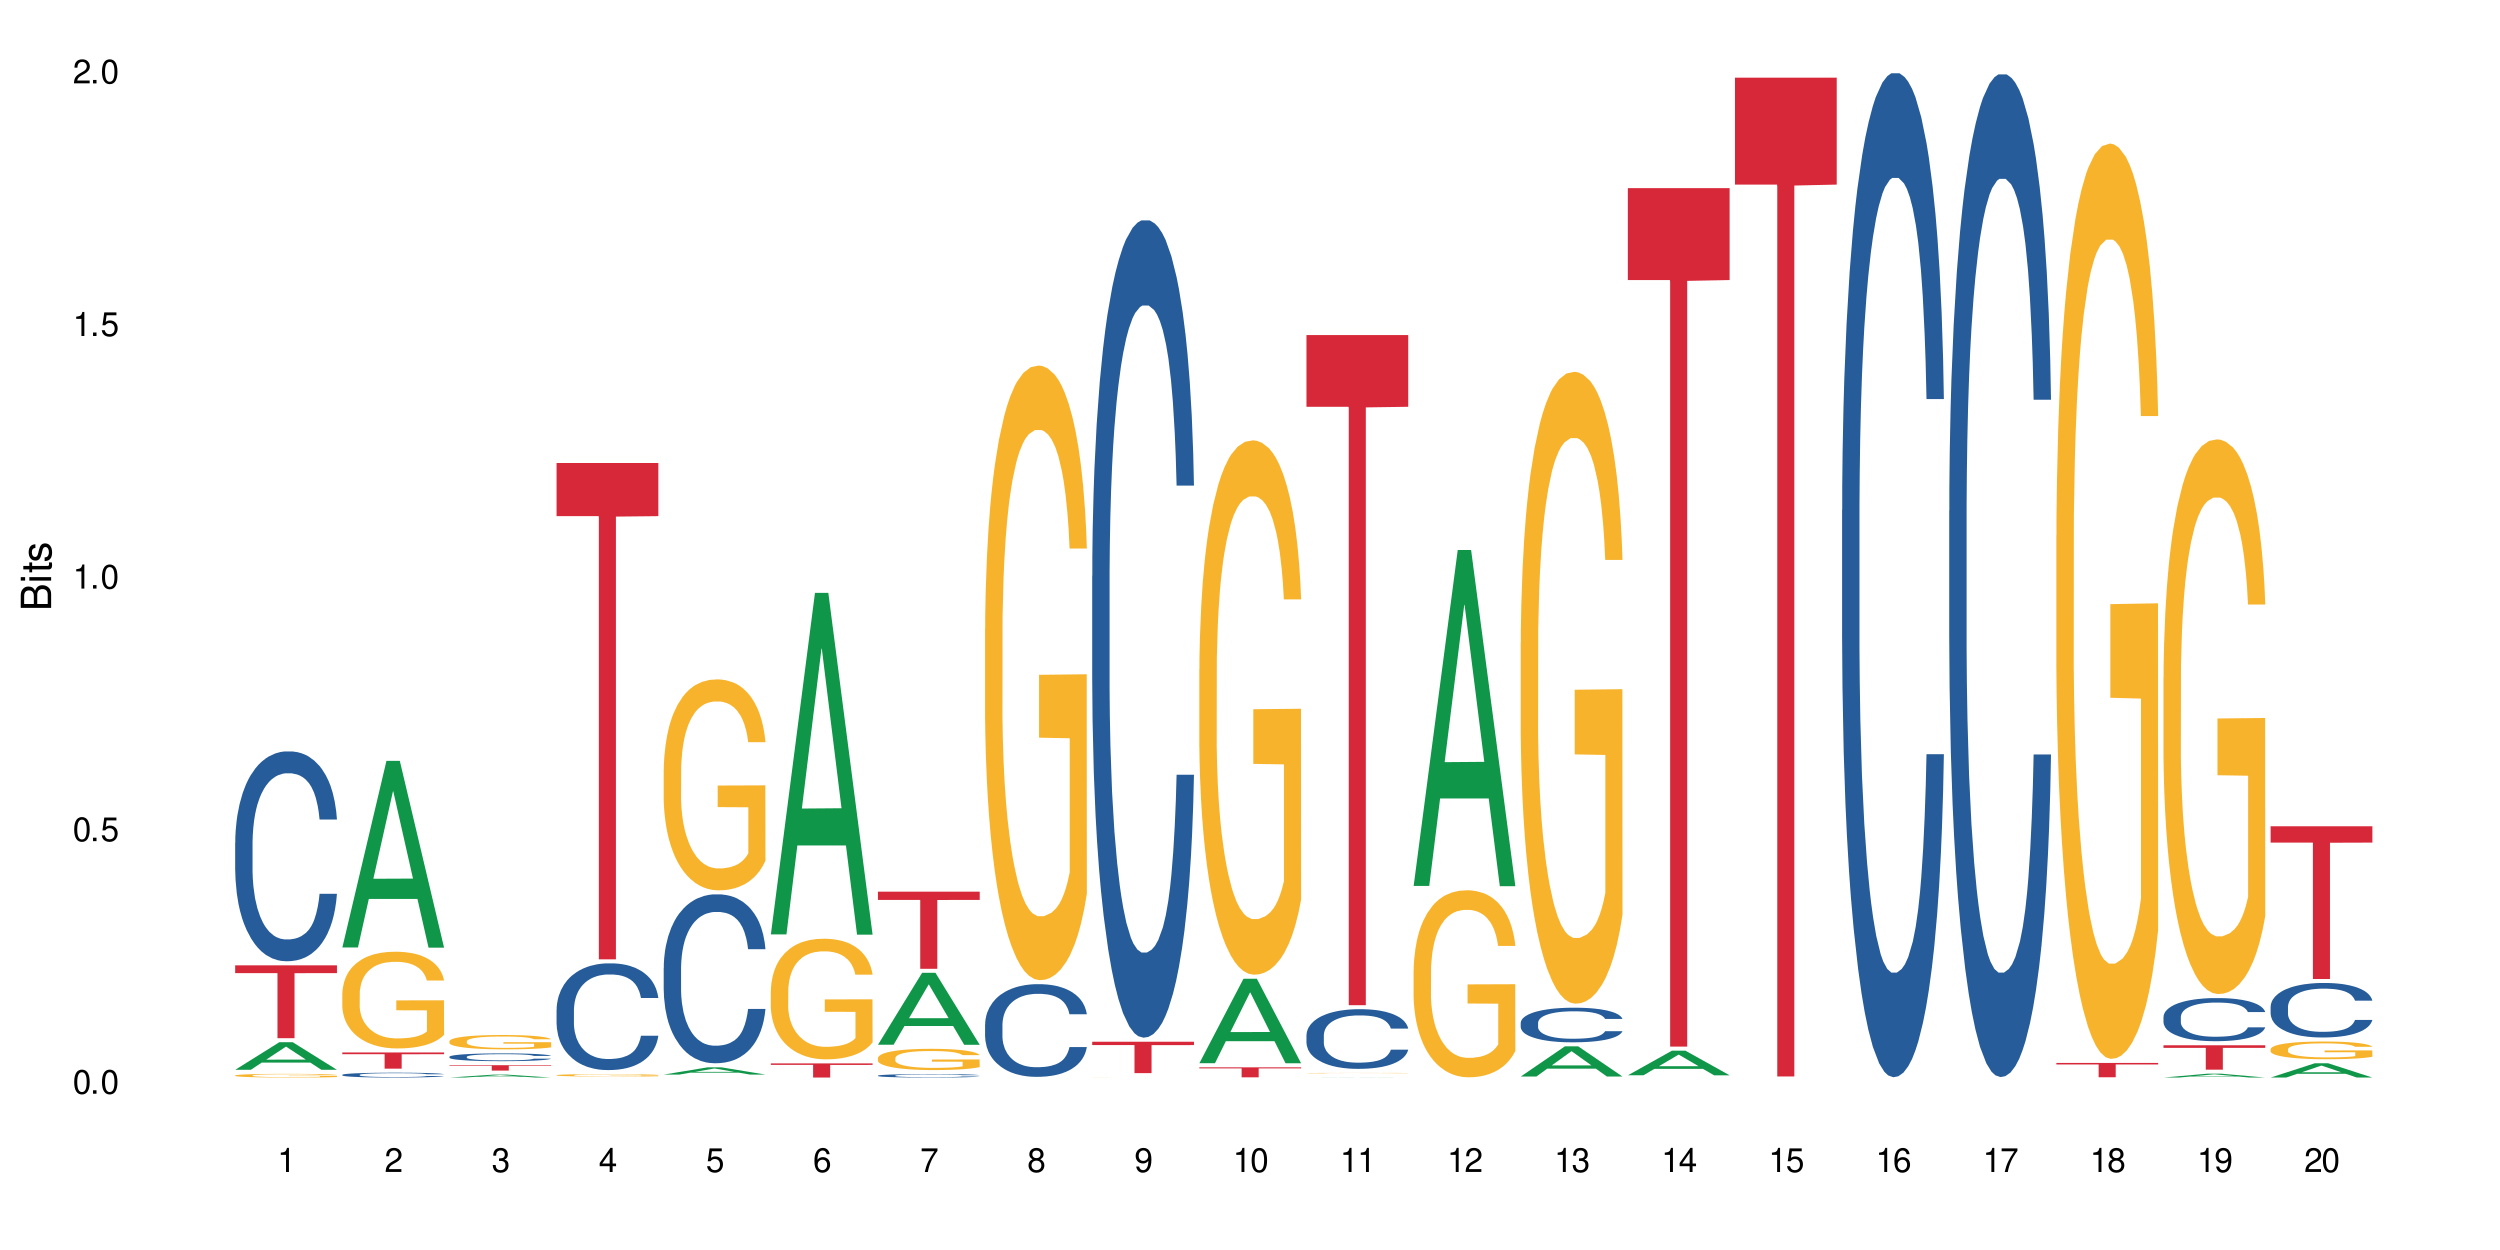 <?xml version="1.0" encoding="UTF-8"?>
<svg xmlns="http://www.w3.org/2000/svg" xmlns:xlink="http://www.w3.org/1999/xlink" width="720" height="360" viewBox="0 0 720 360">
<defs>
<g>
<g id="glyph-0-0">
</g>
<g id="glyph-0-1">
<path d="M 2.641 -6.938 C 2 -6.938 1.422 -6.656 1.078 -6.172 C 0.641 -5.562 0.406 -4.641 0.406 -3.359 C 0.406 -1.016 1.188 0.219 2.641 0.219 C 4.078 0.219 4.859 -1.016 4.859 -3.297 C 4.859 -4.641 4.656 -5.547 4.203 -6.172 C 3.844 -6.656 3.281 -6.938 2.641 -6.938 Z M 2.641 -6.188 C 3.547 -6.188 4 -5.25 4 -3.375 C 4 -1.406 3.562 -0.484 2.625 -0.484 C 1.734 -0.484 1.281 -1.438 1.281 -3.344 C 1.281 -5.25 1.734 -6.188 2.641 -6.188 Z M 2.641 -6.188 "/>
</g>
<g id="glyph-0-2">
<path d="M 1.828 -1 L 0.828 -1 L 0.828 0 L 1.828 0 Z M 1.828 -1 "/>
</g>
<g id="glyph-0-3">
<path d="M 4.562 -6.797 L 1.062 -6.797 L 0.547 -3.094 L 1.328 -3.094 C 1.719 -3.562 2.047 -3.734 2.578 -3.734 C 3.484 -3.734 4.062 -3.109 4.062 -2.094 C 4.062 -1.125 3.484 -0.531 2.578 -0.531 C 1.828 -0.531 1.375 -0.906 1.188 -1.672 L 0.328 -1.672 C 0.453 -1.109 0.547 -0.844 0.75 -0.594 C 1.125 -0.078 1.828 0.219 2.594 0.219 C 3.969 0.219 4.922 -0.781 4.922 -2.219 C 4.922 -3.562 4.031 -4.484 2.719 -4.484 C 2.25 -4.484 1.859 -4.359 1.469 -4.062 L 1.734 -5.969 L 4.562 -5.969 Z M 4.562 -6.797 "/>
</g>
<g id="glyph-0-4">
<path d="M 2.484 -4.938 L 2.484 0 L 3.328 0 L 3.328 -6.938 L 2.766 -6.938 C 2.469 -5.875 2.281 -5.734 0.984 -5.562 L 0.984 -4.938 Z M 2.484 -4.938 "/>
</g>
<g id="glyph-0-5">
<path d="M 4.859 -0.828 L 1.281 -0.828 C 1.359 -1.406 1.672 -1.781 2.5 -2.281 L 3.469 -2.828 C 4.406 -3.344 4.906 -4.062 4.906 -4.906 C 4.906 -5.484 4.672 -6.031 4.266 -6.406 C 3.859 -6.766 3.375 -6.938 2.719 -6.938 C 1.859 -6.938 1.219 -6.625 0.844 -6.031 C 0.609 -5.672 0.5 -5.234 0.484 -4.531 L 1.328 -4.531 C 1.359 -5.016 1.406 -5.281 1.531 -5.516 C 1.75 -5.938 2.188 -6.203 2.703 -6.203 C 3.469 -6.203 4.031 -5.641 4.031 -4.891 C 4.031 -4.344 3.719 -3.859 3.125 -3.516 L 2.234 -3 C 0.812 -2.172 0.406 -1.531 0.328 -0.016 L 4.859 -0.016 Z M 4.859 -0.828 "/>
</g>
<g id="glyph-0-6">
<path d="M 2.125 -3.188 L 2.578 -3.188 C 3.5 -3.188 3.984 -2.766 3.984 -1.922 C 3.984 -1.062 3.469 -0.531 2.594 -0.531 C 1.656 -0.531 1.203 -1 1.156 -2.016 L 0.312 -2.016 C 0.344 -1.453 0.438 -1.094 0.609 -0.781 C 0.953 -0.109 1.625 0.219 2.547 0.219 C 3.953 0.219 4.859 -0.625 4.859 -1.938 C 4.859 -2.828 4.516 -3.297 3.703 -3.594 C 4.344 -3.844 4.656 -4.328 4.656 -5.031 C 4.656 -6.219 3.875 -6.938 2.578 -6.938 C 1.203 -6.938 0.484 -6.172 0.453 -4.703 L 1.297 -4.703 C 1.312 -5.125 1.344 -5.359 1.453 -5.578 C 1.641 -5.969 2.062 -6.203 2.594 -6.203 C 3.344 -6.203 3.797 -5.75 3.797 -5 C 3.797 -4.516 3.609 -4.219 3.25 -4.047 C 3.016 -3.953 2.703 -3.922 2.125 -3.906 Z M 2.125 -3.188 "/>
</g>
<g id="glyph-0-7">
<path d="M 3.141 -1.672 L 3.141 0 L 3.984 0 L 3.984 -1.672 L 4.984 -1.672 L 4.984 -2.438 L 3.984 -2.438 L 3.984 -6.938 L 3.359 -6.938 L 0.266 -2.578 L 0.266 -1.672 Z M 3.141 -2.438 L 1 -2.438 L 3.141 -5.5 Z M 3.141 -2.438 "/>
</g>
<g id="glyph-0-8">
<path d="M 4.781 -5.125 C 4.609 -6.266 3.891 -6.938 2.844 -6.938 C 2.094 -6.938 1.422 -6.578 1.031 -5.953 C 0.594 -5.266 0.406 -4.422 0.406 -3.172 C 0.406 -2 0.578 -1.25 0.984 -0.641 C 1.359 -0.078 1.953 0.219 2.703 0.219 C 3.984 0.219 4.922 -0.75 4.922 -2.094 C 4.922 -3.375 4.062 -4.281 2.844 -4.281 C 2.172 -4.281 1.641 -4.031 1.281 -3.516 C 1.281 -5.234 1.828 -6.188 2.797 -6.188 C 3.391 -6.188 3.797 -5.797 3.938 -5.125 Z M 2.734 -3.531 C 3.547 -3.531 4.062 -2.953 4.062 -2.031 C 4.062 -1.156 3.484 -0.531 2.703 -0.531 C 1.922 -0.531 1.328 -1.188 1.328 -2.078 C 1.328 -2.938 1.906 -3.531 2.734 -3.531 Z M 2.734 -3.531 "/>
</g>
<g id="glyph-0-9">
<path d="M 4.984 -6.797 L 0.438 -6.797 L 0.438 -5.969 L 4.109 -5.969 C 2.5 -3.656 1.828 -2.234 1.328 0 L 2.219 0 C 2.594 -2.172 3.453 -4.047 4.984 -6.094 Z M 4.984 -6.797 "/>
</g>
<g id="glyph-0-10">
<path d="M 3.75 -3.656 C 4.469 -4.094 4.688 -4.438 4.688 -5.078 C 4.688 -6.172 3.844 -6.938 2.641 -6.938 C 1.438 -6.938 0.594 -6.172 0.594 -5.094 C 0.594 -4.438 0.812 -4.094 1.516 -3.656 C 0.734 -3.266 0.359 -2.703 0.359 -1.922 C 0.359 -0.656 1.281 0.219 2.641 0.219 C 3.984 0.219 4.922 -0.656 4.922 -1.922 C 4.922 -2.703 4.531 -3.266 3.75 -3.656 Z M 2.641 -6.188 C 3.359 -6.188 3.812 -5.75 3.812 -5.062 C 3.812 -4.406 3.344 -3.984 2.641 -3.984 C 1.922 -3.984 1.453 -4.406 1.453 -5.078 C 1.453 -5.75 1.922 -6.188 2.641 -6.188 Z M 2.641 -3.266 C 3.484 -3.266 4.062 -2.719 4.062 -1.906 C 4.062 -1.078 3.484 -0.531 2.625 -0.531 C 1.797 -0.531 1.219 -1.094 1.219 -1.906 C 1.219 -2.719 1.781 -3.266 2.641 -3.266 Z M 2.641 -3.266 "/>
</g>
<g id="glyph-0-11">
<path d="M 0.516 -1.578 C 0.672 -0.453 1.406 0.219 2.438 0.219 C 3.188 0.219 3.859 -0.141 4.266 -0.766 C 4.688 -1.453 4.891 -2.297 4.891 -3.547 C 4.891 -4.719 4.703 -5.453 4.312 -6.078 C 3.938 -6.641 3.344 -6.938 2.594 -6.938 C 1.297 -6.938 0.359 -5.969 0.359 -4.625 C 0.359 -3.344 1.234 -2.453 2.453 -2.453 C 3.094 -2.453 3.578 -2.672 4.016 -3.203 C 4 -1.484 3.469 -0.531 2.5 -0.531 C 1.906 -0.531 1.484 -0.906 1.359 -1.578 Z M 2.578 -6.203 C 3.375 -6.203 3.969 -5.531 3.969 -4.641 C 3.969 -3.797 3.391 -3.188 2.547 -3.188 C 1.734 -3.188 1.234 -3.766 1.234 -4.688 C 1.234 -5.562 1.797 -6.203 2.578 -6.203 Z M 2.578 -6.203 "/>
</g>
<g id="glyph-1-0">
</g>
<g id="glyph-1-1">
<path d="M 0 -0.953 L 0 -4.891 C 0 -5.719 -0.234 -6.344 -0.734 -6.797 C -1.188 -7.234 -1.812 -7.469 -2.5 -7.469 C -3.547 -7.469 -4.188 -7 -4.625 -5.875 C -4.984 -6.688 -5.625 -7.094 -6.531 -7.094 C -7.172 -7.094 -7.734 -6.859 -8.141 -6.391 C -8.562 -5.922 -8.75 -5.344 -8.75 -4.5 L -8.75 -0.953 Z M -4.984 -2.062 L -7.766 -2.062 L -7.766 -4.219 C -7.766 -4.844 -7.688 -5.203 -7.453 -5.5 C -7.219 -5.812 -6.859 -5.969 -6.375 -5.969 C -5.891 -5.969 -5.531 -5.812 -5.297 -5.5 C -5.062 -5.203 -4.984 -4.844 -4.984 -4.219 Z M -0.984 -2.062 L -4 -2.062 L -4 -4.781 C -4 -5.766 -3.438 -6.359 -2.484 -6.359 C -1.547 -6.359 -0.984 -5.766 -0.984 -4.781 Z M -0.984 -2.062 "/>
</g>
<g id="glyph-1-2">
<path d="M -6.281 -1.797 L -6.281 -0.797 L 0 -0.797 L 0 -1.797 Z M -8.75 -1.797 L -8.75 -0.797 L -7.484 -0.797 L -7.484 -1.797 Z M -8.75 -1.797 "/>
</g>
<g id="glyph-1-3">
<path d="M -6.281 -3.047 L -6.281 -2.016 L -8.016 -2.016 L -8.016 -1.016 L -6.281 -1.016 L -6.281 -0.172 L -5.469 -0.172 L -5.469 -1.016 L -0.719 -1.016 C -0.078 -1.016 0.281 -1.453 0.281 -2.234 C 0.281 -2.5 0.25 -2.719 0.188 -3.047 L -0.641 -3.047 C -0.609 -2.906 -0.594 -2.766 -0.594 -2.562 C -0.594 -2.141 -0.719 -2.016 -1.156 -2.016 L -5.469 -2.016 L -5.469 -3.047 Z M -6.281 -3.047 "/>
</g>
<g id="glyph-1-4">
<path d="M -4.531 -5.25 C -5.766 -5.25 -6.469 -4.422 -6.469 -2.969 C -6.469 -1.516 -5.719 -0.562 -4.547 -0.562 C -3.562 -0.562 -3.094 -1.062 -2.734 -2.562 L -2.516 -3.484 C -2.344 -4.188 -2.094 -4.469 -1.641 -4.469 C -1.047 -4.469 -0.641 -3.875 -0.641 -3 C -0.641 -2.453 -0.797 -2 -1.062 -1.75 C -1.25 -1.594 -1.422 -1.531 -1.875 -1.469 L -1.875 -0.406 C -0.422 -0.453 0.281 -1.266 0.281 -2.922 C 0.281 -4.5 -0.5 -5.516 -1.719 -5.516 C -2.656 -5.516 -3.172 -4.984 -3.469 -3.734 L -3.703 -2.766 C -3.891 -1.953 -4.156 -1.609 -4.594 -1.609 C -5.188 -1.609 -5.547 -2.125 -5.547 -2.938 C -5.547 -3.75 -5.203 -4.172 -4.531 -4.203 Z M -4.531 -5.25 "/>
</g>
</g>
</defs>
<rect x="-72" y="-36" width="864" height="432" fill="rgb(100%, 100%, 100%)" fill-opacity="1"/>
<path fill-rule="nonzero" fill="rgb(6.275%, 58.824%, 28.235%)" fill-opacity="1" d="M 67.73 308.102 L 67.762 308.094 L 80.445 300.156 L 84.297 300.156 L 97.043 308.109 L 92.562 308.109 L 89.371 306.035 L 75.371 306.035 L 72.238 308.102 L 67.73 308.102 L 76.719 305.176 L 88.086 305.168 L 82.418 301.453 L 82.355 301.445 L 82.293 301.469 L 76.688 305.168 L 76.719 305.176 Z M 67.73 308.102 "/>
<path fill-rule="nonzero" fill="rgb(14.51%, 36.078%, 60%)" fill-opacity="1" d="M 67.73 242.711 L 67.766 242.656 L 67.766 241.332 L 67.875 239.23 L 68.125 236.578 L 68.375 234.758 L 69.02 231.496 L 69.91 228.348 L 70.84 225.918 L 71.52 224.48 L 72.129 223.379 L 73.523 221.332 L 74.414 220.285 L 75.379 219.344 L 76.559 218.406 L 77.418 217.855 L 79.348 216.969 L 80.777 216.582 L 81.887 216.418 L 84.281 216.418 L 85.711 216.637 L 86.746 216.914 L 87.891 217.355 L 88.855 217.855 L 90.535 219.07 L 92.035 220.617 L 92.715 221.5 L 93.789 223.211 L 94.609 224.867 L 95.184 226.305 L 95.824 228.348 L 96.398 230.836 L 96.828 233.652 L 97.043 236.027 L 92.035 236.027 L 91.785 233.816 L 91.5 232.105 L 90.965 229.84 L 90.43 228.238 L 89.68 226.637 L 89 225.586 L 88.07 224.539 L 87.246 223.875 L 86.391 223.379 L 85.566 223.047 L 83.996 222.715 L 82.172 222.715 L 81.492 222.824 L 80.098 223.266 L 79.348 223.652 L 78.277 224.426 L 77.523 225.145 L 76.633 226.25 L 76.023 227.188 L 75.273 228.625 L 74.738 229.895 L 74.129 231.719 L 73.773 233.102 L 73.449 234.645 L 73.164 236.469 L 72.949 238.402 L 72.805 240.445 L 72.734 242.434 L 72.734 250.996 L 72.805 252.984 L 72.984 255.305 L 73.449 258.676 L 74.129 261.602 L 74.914 263.922 L 75.668 265.582 L 76.094 266.355 L 76.668 267.238 L 77.562 268.344 L 78.848 269.445 L 79.598 269.891 L 80.742 270.332 L 81.922 270.551 L 83.496 270.551 L 84.887 270.332 L 85.816 270.055 L 86.781 269.613 L 88.105 268.672 L 88.926 267.789 L 89.641 266.742 L 90.18 265.691 L 90.535 264.809 L 91.07 263.094 L 91.5 261.215 L 91.824 259.281 L 92.035 257.406 L 97.043 257.406 L 96.828 259.613 L 96.504 261.77 L 96.184 263.371 L 95.684 265.305 L 95.109 267.016 L 94.289 268.949 L 93.609 270.219 L 92.715 271.602 L 91.895 272.652 L 91 273.59 L 89.68 274.695 L 88.82 275.246 L 87.891 275.746 L 86.781 276.188 L 85.387 276.574 L 83.887 276.793 L 82.492 276.848 L 80.992 276.738 L 79.883 276.516 L 78.418 276.02 L 76.594 275.027 L 75.273 273.977 L 74.238 272.926 L 73.344 271.82 L 72.344 270.332 L 71.055 267.898 L 70.27 266.023 L 69.734 264.477 L 69.125 262.32 L 68.695 260.387 L 68.195 257.293 L 67.84 253.371 L 67.73 250.336 Z M 67.73 242.711 "/>
<path fill-rule="nonzero" fill="rgb(96.863%, 70.196%, 16.863%)" fill-opacity="1" d="M 67.73 309.727 L 67.766 309.727 L 67.766 309.707 L 67.91 309.664 L 68.266 309.602 L 68.73 309.555 L 69.23 309.516 L 69.555 309.492 L 70.09 309.465 L 70.555 309.445 L 71.734 309.398 L 73.234 309.359 L 74.059 309.34 L 74.988 309.324 L 76.309 309.305 L 76.918 309.301 L 78.777 309.285 L 80.887 309.273 L 84.281 309.273 L 85.746 309.277 L 87.746 309.289 L 88.891 309.297 L 89.785 309.305 L 90.715 309.32 L 91.859 309.34 L 92.93 309.363 L 93.789 309.387 L 94.645 309.414 L 95.359 309.445 L 95.969 309.48 L 96.504 309.52 L 96.828 309.555 L 97.043 309.59 L 92.074 309.59 L 91.785 309.555 L 91.465 309.527 L 90.93 309.496 L 90.395 309.473 L 89.855 309.453 L 88.855 309.43 L 87.996 309.414 L 86.926 309.398 L 85.891 309.391 L 84.711 309.387 L 83.996 309.383 L 82.102 309.383 L 80.383 309.391 L 79.383 309.398 L 78.668 309.406 L 77.668 309.422 L 77.059 309.434 L 76.703 309.441 L 75.629 309.469 L 74.914 309.496 L 74.523 309.516 L 74.023 309.543 L 73.664 309.57 L 73.27 309.609 L 73.059 309.637 L 72.77 309.703 L 72.734 309.879 L 72.844 309.918 L 73.059 309.957 L 73.344 309.992 L 73.773 310.027 L 74.199 310.055 L 74.953 310.094 L 75.594 310.121 L 76.094 310.137 L 77.059 310.16 L 77.453 310.172 L 78.383 310.188 L 79.348 310.203 L 80.527 310.215 L 81.422 310.219 L 82.852 310.223 L 84.672 310.223 L 86.82 310.219 L 88.176 310.211 L 89.105 310.203 L 89.715 310.195 L 90.465 310.184 L 91 310.176 L 91.5 310.164 L 92.109 310.148 L 92.109 309.918 L 83.281 309.914 L 83.281 309.805 L 97.004 309.805 L 97.043 310.184 L 96.289 310.211 L 95.359 310.238 L 94.469 310.258 L 93.539 310.273 L 92.215 310.293 L 91.145 310.301 L 89.5 310.316 L 87.996 310.324 L 86.426 310.332 L 85.031 310.332 L 83.387 310.336 L 81.922 310.332 L 80.348 310.328 L 79.098 310.32 L 76.809 310.297 L 75.379 310.277 L 74.449 310.262 L 72.52 310.215 L 71.664 310.188 L 71.09 310.168 L 70.52 310.145 L 69.91 310.117 L 69.34 310.082 L 68.91 310.055 L 68.516 310.02 L 68.23 309.988 L 67.945 309.945 L 67.801 309.91 L 67.73 309.879 Z M 67.73 309.727 "/>
<path fill-rule="nonzero" fill="rgb(83.922%, 15.686%, 22.353%)" fill-opacity="1" d="M 67.73 278.012 L 97.043 278.012 L 97.043 280.258 L 84.824 280.277 L 84.824 298.992 L 79.91 298.992 L 79.91 280.297 L 79.84 280.258 L 67.73 280.258 Z M 67.73 278.012 "/>
<path fill-rule="nonzero" fill="rgb(6.275%, 58.824%, 28.235%)" fill-opacity="1" d="M 98.582 272.879 L 98.613 272.828 L 111.297 219.137 L 115.148 219.137 L 127.895 272.93 L 123.418 272.93 L 120.223 258.887 L 106.223 258.887 L 103.094 272.879 L 98.582 272.879 L 107.57 253.082 L 118.938 253.031 L 113.27 227.926 L 113.207 227.875 L 113.145 228.027 L 107.539 253.031 L 107.57 253.082 Z M 98.582 272.879 "/>
<path fill-rule="nonzero" fill="rgb(14.51%, 36.078%, 60%)" fill-opacity="1" d="M 98.582 309.543 L 98.621 309.543 L 98.621 309.512 L 98.727 309.465 L 98.977 309.402 L 99.227 309.359 L 99.871 309.285 L 100.766 309.211 L 101.695 309.156 L 102.371 309.121 L 102.98 309.098 L 104.375 309.051 L 105.27 309.023 L 106.234 309.004 L 107.414 308.98 L 108.27 308.969 L 110.199 308.949 L 111.629 308.938 L 112.738 308.934 L 115.133 308.934 L 116.562 308.941 L 117.602 308.945 L 118.742 308.957 L 119.707 308.969 L 121.391 308.996 L 122.891 309.031 L 123.57 309.055 L 124.641 309.094 L 125.465 309.133 L 126.035 309.164 L 126.68 309.211 L 127.25 309.27 L 127.68 309.336 L 127.895 309.391 L 122.891 309.391 L 122.641 309.34 L 122.355 309.297 L 121.816 309.246 L 121.281 309.207 L 120.531 309.172 L 119.852 309.148 L 118.922 309.125 L 118.102 309.109 L 117.242 309.098 L 116.422 309.09 L 114.848 309.082 L 112.344 309.082 L 110.953 309.094 L 110.199 309.102 L 109.129 309.121 L 108.379 309.137 L 107.484 309.164 L 106.875 309.184 L 106.125 309.219 L 105.59 309.246 L 104.98 309.289 L 104.625 309.32 L 104.305 309.355 L 104.016 309.398 L 103.801 309.445 L 103.66 309.492 L 103.59 309.539 L 103.59 309.734 L 103.66 309.781 L 103.84 309.836 L 104.305 309.914 L 104.98 309.98 L 105.77 310.035 L 106.52 310.074 L 106.949 310.09 L 107.52 310.113 L 108.414 310.137 L 109.699 310.164 L 110.449 310.172 L 111.594 310.184 L 112.773 310.188 L 114.348 310.188 L 115.742 310.184 L 116.672 310.176 L 117.637 310.168 L 118.957 310.145 L 119.781 310.125 L 120.496 310.102 L 121.031 310.078 L 121.391 310.055 L 121.926 310.016 L 122.355 309.973 L 122.676 309.93 L 122.891 309.883 L 127.895 309.883 L 127.68 309.938 L 127.359 309.984 L 127.035 310.023 L 126.535 310.066 L 125.965 310.105 L 125.141 310.152 L 124.461 310.18 L 123.57 310.215 L 122.746 310.238 L 121.852 310.258 L 120.531 310.285 L 119.672 310.297 L 118.742 310.309 L 117.637 310.32 L 116.242 310.328 L 114.742 310.332 L 113.348 310.336 L 111.844 310.332 L 110.738 310.328 L 109.27 310.316 L 107.449 310.293 L 106.125 310.27 L 105.09 310.242 L 104.195 310.219 L 103.195 310.184 L 101.906 310.129 L 101.121 310.086 L 100.586 310.047 L 99.977 310 L 99.551 309.953 L 99.047 309.883 L 98.691 309.793 L 98.582 309.719 Z M 98.582 309.543 "/>
<path fill-rule="nonzero" fill="rgb(96.863%, 70.196%, 16.863%)" fill-opacity="1" d="M 98.582 286.027 L 98.621 286 L 98.621 285.492 L 98.762 284.348 L 99.121 282.77 L 99.586 281.473 L 100.086 280.453 L 100.406 279.918 L 100.941 279.156 L 101.406 278.594 L 102.586 277.449 L 104.09 276.383 L 104.91 275.922 L 105.84 275.492 L 107.164 275.008 L 107.77 274.828 L 109.629 274.422 L 111.738 274.168 L 114.062 274.09 L 115.133 274.117 L 116.598 274.219 L 118.602 274.5 L 119.746 274.754 L 120.637 275.008 L 121.566 275.34 L 122.711 275.848 L 123.785 276.457 L 124.641 277.07 L 125.5 277.832 L 126.215 278.648 L 126.82 279.539 L 127.359 280.605 L 127.68 281.496 L 127.895 282.387 L 122.926 282.387 L 122.641 281.496 L 122.316 280.809 L 121.781 279.969 L 121.246 279.359 L 120.711 278.875 L 119.707 278.215 L 118.852 277.809 L 117.777 277.449 L 116.742 277.223 L 115.562 277.07 L 114.848 277.02 L 112.953 277.02 L 111.238 277.195 L 110.238 277.398 L 109.523 277.602 L 108.52 277.984 L 107.914 278.289 L 107.555 278.492 L 106.484 279.281 L 105.77 279.996 L 105.375 280.48 L 104.875 281.242 L 104.516 281.93 L 104.125 282.945 L 103.91 283.711 L 103.625 285.441 L 103.59 290.02 L 103.695 290.988 L 103.91 292.031 L 104.195 292.949 L 104.625 293.914 L 105.055 294.652 L 105.805 295.645 L 106.449 296.305 L 106.949 296.738 L 107.914 297.426 L 108.305 297.656 L 109.234 298.113 L 110.199 298.469 L 111.379 298.773 L 112.273 298.926 L 113.703 299.055 L 115.527 299.055 L 117.672 298.902 L 119.031 298.699 L 119.957 298.496 L 120.566 298.316 L 121.316 298.035 L 121.852 297.781 L 122.355 297.504 L 122.961 297.07 L 122.961 290.988 L 114.133 290.961 L 114.133 288.113 L 127.859 288.086 L 127.895 298.035 L 127.145 298.723 L 126.215 299.387 L 125.32 299.895 L 124.391 300.328 L 123.07 300.812 L 121.996 301.117 L 120.352 301.473 L 118.852 301.703 L 117.277 301.855 L 115.883 301.93 L 114.238 301.957 L 112.773 301.906 L 111.203 301.754 L 109.949 301.547 L 108.809 301.293 L 107.664 300.965 L 106.234 300.43 L 105.305 299.996 L 104.34 299.461 L 103.375 298.824 L 102.516 298.141 L 101.945 297.605 L 101.371 296.992 L 100.766 296.23 L 100.191 295.363 L 99.762 294.578 L 99.371 293.688 L 99.086 292.848 L 98.797 291.699 L 98.656 290.785 L 98.582 289.996 Z M 98.582 286.027 "/>
<path fill-rule="nonzero" fill="rgb(83.922%, 15.686%, 22.353%)" fill-opacity="1" d="M 98.582 303.117 L 127.895 303.117 L 127.895 303.617 L 115.68 303.621 L 115.68 307.773 L 110.766 307.773 L 110.766 303.625 L 110.691 303.617 L 98.582 303.617 Z M 98.582 303.117 "/>
<path fill-rule="nonzero" fill="rgb(6.275%, 58.824%, 28.235%)" fill-opacity="1" d="M 129.438 310.332 L 129.469 310.332 L 142.152 309.484 L 146.004 309.484 L 158.746 310.336 L 154.27 310.336 L 151.074 310.113 L 137.078 310.113 L 133.945 310.332 L 129.438 310.332 L 138.426 310.02 L 149.793 310.02 L 144.125 309.625 L 144.062 309.621 L 143.996 309.625 L 138.395 310.02 L 138.426 310.02 Z M 129.438 310.332 "/>
<path fill-rule="nonzero" fill="rgb(14.51%, 36.078%, 60%)" fill-opacity="1" d="M 129.438 304.352 L 129.473 304.348 L 129.473 304.301 L 129.578 304.223 L 129.828 304.121 L 130.082 304.055 L 130.723 303.934 L 131.617 303.816 L 132.547 303.727 L 133.227 303.672 L 133.832 303.633 L 135.227 303.555 L 136.121 303.516 L 137.086 303.48 L 138.266 303.445 L 139.125 303.426 L 141.055 303.395 L 142.484 303.379 L 143.59 303.375 L 145.988 303.375 L 147.418 303.383 L 148.453 303.391 L 149.598 303.41 L 150.562 303.426 L 152.242 303.473 L 153.742 303.531 L 154.422 303.562 L 155.496 303.625 L 156.316 303.688 L 156.887 303.742 L 157.531 303.816 L 158.105 303.91 L 158.531 304.016 L 158.746 304.102 L 153.742 304.102 L 153.492 304.02 L 153.207 303.957 L 152.672 303.871 L 152.133 303.812 L 151.383 303.754 L 150.703 303.715 L 149.773 303.676 L 148.953 303.652 L 148.094 303.633 L 147.273 303.621 L 145.699 303.605 L 143.879 303.605 L 143.199 303.613 L 141.805 303.629 L 141.055 303.641 L 139.98 303.672 L 139.23 303.699 L 138.336 303.738 L 137.73 303.773 L 136.98 303.828 L 136.441 303.875 L 135.836 303.941 L 135.477 303.992 L 135.156 304.051 L 134.871 304.117 L 134.656 304.191 L 134.512 304.266 L 134.441 304.34 L 134.441 304.66 L 134.512 304.73 L 134.691 304.82 L 135.156 304.945 L 135.836 305.051 L 136.621 305.141 L 137.371 305.199 L 137.801 305.23 L 138.371 305.262 L 139.266 305.305 L 140.555 305.344 L 141.305 305.359 L 142.449 305.375 L 143.629 305.387 L 145.199 305.387 L 147.523 305.367 L 148.488 305.352 L 149.812 305.316 L 150.633 305.281 L 151.348 305.242 L 151.883 305.203 L 152.242 305.172 L 152.777 305.109 L 153.207 305.039 L 153.527 304.965 L 153.742 304.898 L 158.746 304.898 L 158.531 304.98 L 158.211 305.059 L 157.891 305.117 L 157.391 305.191 L 156.816 305.254 L 155.996 305.324 L 155.316 305.371 L 154.422 305.426 L 153.602 305.465 L 152.707 305.5 L 151.383 305.539 L 150.527 305.559 L 149.598 305.578 L 148.488 305.594 L 147.094 305.609 L 145.594 305.617 L 144.199 305.621 L 142.699 305.613 L 141.59 305.605 L 140.125 305.59 L 138.301 305.551 L 136.98 305.512 L 135.941 305.473 L 135.047 305.434 L 134.047 305.375 L 132.762 305.285 L 131.977 305.219 L 131.438 305.16 L 130.832 305.078 L 130.402 305.008 L 129.902 304.891 L 129.543 304.746 L 129.438 304.633 Z M 129.438 304.352 "/>
<path fill-rule="nonzero" fill="rgb(96.863%, 70.196%, 16.863%)" fill-opacity="1" d="M 129.438 299.852 L 129.473 299.848 L 129.473 299.77 L 129.617 299.602 L 129.973 299.367 L 130.438 299.176 L 130.938 299.023 L 131.258 298.945 L 131.797 298.832 L 132.262 298.75 L 133.441 298.578 L 134.941 298.422 L 135.762 298.352 L 136.691 298.289 L 138.016 298.219 L 138.625 298.191 L 140.48 298.129 L 142.59 298.094 L 144.914 298.082 L 145.988 298.086 L 147.453 298.102 L 149.453 298.141 L 150.598 298.18 L 151.492 298.219 L 152.422 298.266 L 153.562 298.34 L 154.637 298.434 L 155.496 298.523 L 156.352 298.637 L 157.066 298.758 L 157.676 298.887 L 158.211 299.047 L 158.531 299.18 L 158.746 299.312 L 153.777 299.312 L 153.492 299.18 L 153.172 299.078 L 152.637 298.953 L 152.098 298.863 L 151.562 298.789 L 150.562 298.691 L 149.703 298.633 L 148.633 298.578 L 147.594 298.547 L 146.414 298.523 L 145.699 298.516 L 143.805 298.516 L 142.09 298.543 L 141.09 298.57 L 140.375 298.602 L 139.375 298.66 L 138.766 298.703 L 138.41 298.734 L 137.336 298.852 L 136.621 298.957 L 136.227 299.027 L 135.727 299.141 L 135.371 299.242 L 134.977 299.395 L 134.762 299.508 L 134.477 299.766 L 134.441 300.441 L 134.547 300.586 L 134.762 300.742 L 135.047 300.875 L 135.477 301.02 L 135.906 301.129 L 136.656 301.277 L 137.301 301.375 L 137.801 301.438 L 138.766 301.539 L 139.16 301.574 L 140.09 301.641 L 141.055 301.695 L 142.234 301.742 L 143.125 301.762 L 144.555 301.781 L 146.379 301.781 L 148.523 301.758 L 149.883 301.73 L 150.812 301.699 L 151.418 301.672 L 152.172 301.633 L 152.707 301.594 L 153.207 301.551 L 153.812 301.488 L 153.812 300.586 L 144.984 300.582 L 144.984 300.16 L 158.711 300.156 L 158.746 301.633 L 157.996 301.734 L 157.066 301.832 L 156.172 301.906 L 155.242 301.969 L 153.922 302.043 L 152.848 302.086 L 151.203 302.141 L 149.703 302.176 L 148.133 302.195 L 146.738 302.207 L 145.094 302.211 L 143.629 302.203 L 142.055 302.18 L 140.805 302.152 L 139.66 302.113 L 138.516 302.066 L 137.086 301.984 L 136.156 301.922 L 135.191 301.844 L 134.227 301.746 L 133.367 301.645 L 132.797 301.566 L 132.227 301.477 L 131.617 301.363 L 131.047 301.234 L 130.617 301.117 L 130.223 300.984 L 129.938 300.863 L 129.652 300.691 L 129.508 300.555 L 129.438 300.438 Z M 129.438 299.852 "/>
<path fill-rule="nonzero" fill="rgb(83.922%, 15.686%, 22.353%)" fill-opacity="1" d="M 129.438 306.781 L 158.746 306.781 L 158.746 306.945 L 146.531 306.949 L 146.531 308.324 L 141.617 308.324 L 141.617 306.949 L 141.547 306.945 L 129.438 306.945 Z M 129.438 306.781 "/>
<path fill-rule="nonzero" fill="rgb(14.51%, 36.078%, 60%)" fill-opacity="1" d="M 160.289 290.824 L 160.324 290.797 L 160.324 290.121 L 160.434 289.055 L 160.684 287.707 L 160.934 286.781 L 161.578 285.121 L 162.469 283.52 L 163.398 282.285 L 164.078 281.555 L 164.688 280.992 L 166.082 279.953 L 166.973 279.422 L 167.938 278.941 L 169.117 278.465 L 169.977 278.184 L 171.906 277.734 L 173.336 277.539 L 174.445 277.453 L 176.84 277.453 L 178.27 277.566 L 179.305 277.707 L 180.449 277.93 L 181.414 278.184 L 183.094 278.801 L 184.598 279.59 L 185.273 280.039 L 186.348 280.91 L 187.168 281.75 L 187.742 282.48 L 188.383 283.52 L 188.957 284.785 L 189.387 286.219 L 189.602 287.426 L 184.598 287.426 L 184.344 286.301 L 184.059 285.43 L 183.523 284.281 L 182.988 283.465 L 182.238 282.652 L 181.559 282.117 L 180.629 281.582 L 179.805 281.246 L 178.949 280.992 L 178.125 280.824 L 176.555 280.656 L 174.73 280.656 L 174.051 280.711 L 172.656 280.938 L 171.906 281.133 L 170.836 281.527 L 170.082 281.891 L 169.191 282.453 L 168.582 282.93 L 167.832 283.66 L 167.297 284.309 L 166.688 285.234 L 166.332 285.938 L 166.008 286.723 L 165.723 287.652 L 165.508 288.633 L 165.367 289.672 L 165.293 290.684 L 165.293 295.039 L 165.367 296.051 L 165.543 297.23 L 166.008 298.941 L 166.688 300.434 L 167.473 301.613 L 168.227 302.453 L 168.652 302.848 L 169.227 303.297 L 170.121 303.859 L 171.406 304.422 L 172.156 304.645 L 173.301 304.871 L 174.48 304.984 L 176.055 304.984 L 177.445 304.871 L 178.375 304.73 L 179.34 304.504 L 180.664 304.027 L 181.484 303.578 L 182.199 303.043 L 182.738 302.512 L 183.094 302.062 L 183.629 301.191 L 184.059 300.234 L 184.383 299.254 L 184.598 298.297 L 189.602 298.297 L 189.387 299.422 L 189.062 300.516 L 188.742 301.332 L 188.242 302.312 L 187.668 303.184 L 186.848 304.168 L 186.168 304.812 L 185.273 305.516 L 184.453 306.051 L 183.559 306.527 L 182.238 307.09 L 181.379 307.371 L 180.449 307.625 L 179.34 307.848 L 177.949 308.043 L 176.445 308.156 L 175.051 308.184 L 173.551 308.129 L 172.441 308.016 L 170.977 307.762 L 169.152 307.258 L 167.832 306.723 L 166.797 306.191 L 165.902 305.629 L 164.902 304.871 L 163.613 303.633 L 162.828 302.68 L 162.293 301.895 L 161.684 300.797 L 161.254 299.812 L 160.754 298.242 L 160.398 296.246 L 160.289 294.703 Z M 160.289 290.824 "/>
<path fill-rule="nonzero" fill="rgb(96.863%, 70.196%, 16.863%)" fill-opacity="1" d="M 160.289 309.648 L 160.324 309.648 L 160.324 309.637 L 160.469 309.605 L 160.824 309.566 L 161.289 309.531 L 161.789 309.508 L 162.113 309.492 L 162.648 309.473 L 163.113 309.461 L 164.293 309.43 L 165.793 309.406 L 166.617 309.395 L 167.547 309.383 L 168.867 309.371 L 169.477 309.363 L 171.336 309.355 L 173.445 309.348 L 176.84 309.348 L 178.305 309.352 L 180.305 309.355 L 181.449 309.363 L 182.344 309.371 L 183.273 309.379 L 184.418 309.391 L 185.488 309.406 L 186.348 309.422 L 187.207 309.441 L 187.922 309.461 L 188.527 309.484 L 189.062 309.512 L 189.387 309.535 L 189.602 309.555 L 184.633 309.555 L 184.344 309.535 L 184.023 309.516 L 183.488 309.496 L 182.953 309.48 L 182.414 309.469 L 181.414 309.449 L 180.559 309.441 L 179.484 309.43 L 178.449 309.426 L 177.27 309.422 L 174.66 309.422 L 172.941 309.426 L 171.941 309.43 L 171.227 309.434 L 170.227 309.445 L 169.617 309.453 L 169.262 309.457 L 168.188 309.477 L 167.473 309.496 L 167.082 309.508 L 166.582 309.527 L 166.223 309.543 L 165.828 309.57 L 165.617 309.59 L 165.328 309.633 L 165.293 309.75 L 165.402 309.773 L 165.617 309.801 L 165.902 309.824 L 166.332 309.848 L 166.758 309.867 L 167.512 309.891 L 168.152 309.91 L 168.652 309.918 L 169.617 309.938 L 170.012 309.941 L 170.941 309.953 L 171.906 309.965 L 173.086 309.973 L 173.98 309.977 L 177.234 309.977 L 179.379 309.973 L 180.734 309.969 L 181.664 309.965 L 182.273 309.961 L 183.023 309.953 L 183.559 309.945 L 184.059 309.938 L 184.668 309.926 L 184.668 309.773 L 175.84 309.773 L 175.84 309.699 L 189.562 309.699 L 189.602 309.953 L 188.848 309.969 L 187.922 309.984 L 187.027 310 L 186.098 310.012 L 184.773 310.023 L 183.703 310.031 L 182.059 310.039 L 180.559 310.043 L 178.984 310.047 L 177.59 310.051 L 174.48 310.051 L 172.906 310.047 L 171.656 310.039 L 170.512 310.035 L 169.367 310.027 L 167.938 310.012 L 167.008 310 L 166.043 309.988 L 165.078 309.973 L 164.223 309.953 L 163.648 309.941 L 163.078 309.926 L 162.469 309.906 L 161.898 309.883 L 161.469 309.863 L 161.074 309.844 L 160.789 309.82 L 160.504 309.793 L 160.359 309.77 L 160.289 309.75 Z M 160.289 309.648 "/>
<path fill-rule="nonzero" fill="rgb(83.922%, 15.686%, 22.353%)" fill-opacity="1" d="M 160.289 133.344 L 189.602 133.344 L 189.602 148.648 L 177.383 148.781 L 177.383 276.293 L 172.469 276.293 L 172.469 148.914 L 172.398 148.648 L 160.289 148.648 Z M 160.289 133.344 "/>
<path fill-rule="nonzero" fill="rgb(6.275%, 58.824%, 28.235%)" fill-opacity="1" d="M 191.145 309.477 L 191.176 309.473 L 203.855 307.383 L 207.707 307.383 L 220.453 309.477 L 215.977 309.477 L 212.781 308.93 L 198.785 308.93 L 195.652 309.477 L 191.145 309.477 L 200.129 308.707 L 211.496 308.703 L 205.828 307.727 L 205.766 307.723 L 205.703 307.73 L 200.098 308.703 L 200.129 308.707 Z M 191.145 309.477 "/>
<path fill-rule="nonzero" fill="rgb(14.51%, 36.078%, 60%)" fill-opacity="1" d="M 191.145 278.746 L 191.18 278.703 L 191.18 277.637 L 191.285 275.945 L 191.535 273.812 L 191.785 272.348 L 192.43 269.723 L 193.324 267.188 L 194.254 265.234 L 194.93 264.078 L 195.539 263.188 L 196.934 261.543 L 197.828 260.699 L 198.793 259.941 L 199.973 259.188 L 200.828 258.742 L 202.758 258.031 L 204.188 257.719 L 205.297 257.586 L 207.691 257.586 L 209.121 257.766 L 210.16 257.984 L 211.301 258.344 L 212.266 258.742 L 213.949 259.719 L 215.449 260.965 L 216.129 261.676 L 217.199 263.055 L 218.023 264.387 L 218.594 265.543 L 219.238 267.188 L 219.809 269.188 L 220.238 271.457 L 220.453 273.367 L 215.449 273.367 L 215.199 271.59 L 214.914 270.211 L 214.375 268.391 L 213.84 267.102 L 213.09 265.812 L 212.41 264.965 L 211.48 264.121 L 210.66 263.586 L 209.801 263.188 L 208.98 262.922 L 207.406 262.652 L 205.582 262.652 L 204.902 262.742 L 203.512 263.098 L 202.758 263.41 L 201.688 264.031 L 200.938 264.609 L 200.043 265.5 L 199.434 266.254 L 198.684 267.41 L 198.148 268.434 L 197.539 269.902 L 197.184 271.012 L 196.863 272.258 L 196.574 273.723 L 196.359 275.281 L 196.219 276.926 L 196.148 278.527 L 196.148 285.418 L 196.219 287.016 L 196.398 288.883 L 196.863 291.598 L 197.539 293.953 L 198.328 295.82 L 199.078 297.152 L 199.508 297.773 L 200.078 298.488 L 200.973 299.375 L 202.258 300.266 L 203.008 300.621 L 204.152 300.977 L 205.332 301.152 L 206.906 301.152 L 208.301 300.977 L 209.23 300.754 L 210.195 300.398 L 211.516 299.641 L 212.34 298.93 L 213.055 298.086 L 213.59 297.242 L 213.949 296.531 L 214.484 295.152 L 214.914 293.641 L 215.234 292.086 L 215.449 290.574 L 220.453 290.574 L 220.238 292.352 L 219.918 294.086 L 219.594 295.375 L 219.094 296.93 L 218.523 298.309 L 217.699 299.863 L 217.02 300.887 L 216.129 302 L 215.305 302.844 L 214.414 303.598 L 213.09 304.488 L 212.23 304.934 L 211.301 305.332 L 210.195 305.688 L 208.801 306 L 207.301 306.176 L 205.906 306.223 L 204.402 306.133 L 203.297 305.957 L 201.832 305.555 L 200.008 304.754 L 198.684 303.91 L 197.648 303.066 L 196.754 302.176 L 195.754 300.977 L 194.469 299.02 L 193.68 297.508 L 193.145 296.266 L 192.535 294.531 L 192.109 292.973 L 191.605 290.484 L 191.25 287.328 L 191.145 284.883 Z M 191.145 278.746 "/>
<path fill-rule="nonzero" fill="rgb(96.863%, 70.196%, 16.863%)" fill-opacity="1" d="M 191.145 221.684 L 191.18 221.629 L 191.18 220.52 L 191.32 218.02 L 191.68 214.582 L 192.145 211.75 L 192.645 209.531 L 192.965 208.363 L 193.5 206.699 L 193.965 205.48 L 195.145 202.98 L 196.648 200.652 L 197.469 199.652 L 198.398 198.707 L 199.723 197.652 L 200.328 197.266 L 202.188 196.379 L 204.297 195.824 L 206.621 195.656 L 207.691 195.711 L 209.156 195.934 L 211.16 196.543 L 212.305 197.098 L 213.195 197.652 L 214.125 198.375 L 215.27 199.484 L 216.344 200.816 L 217.199 202.148 L 218.059 203.812 L 218.773 205.59 L 219.379 207.531 L 219.918 209.863 L 220.238 211.805 L 220.453 213.75 L 215.484 213.75 L 215.199 211.805 L 214.875 210.309 L 214.34 208.477 L 213.805 207.145 L 213.27 206.09 L 212.266 204.648 L 211.41 203.758 L 210.336 202.98 L 209.301 202.48 L 208.121 202.148 L 207.406 202.039 L 205.512 202.039 L 203.797 202.426 L 202.797 202.871 L 202.082 203.316 L 201.078 204.148 L 200.473 204.812 L 200.113 205.258 L 199.043 206.977 L 198.328 208.531 L 197.934 209.586 L 197.434 211.25 L 197.074 212.75 L 196.684 214.969 L 196.469 216.633 L 196.184 220.406 L 196.148 230.398 L 196.254 232.504 L 196.469 234.781 L 196.754 236.777 L 197.184 238.887 L 197.613 240.496 L 198.363 242.66 L 199.008 244.105 L 199.508 245.047 L 200.473 246.547 L 200.863 247.047 L 201.793 248.043 L 202.758 248.82 L 203.938 249.488 L 204.832 249.82 L 206.262 250.098 L 208.086 250.098 L 210.23 249.766 L 211.59 249.32 L 212.52 248.879 L 213.125 248.488 L 213.875 247.879 L 214.414 247.324 L 214.914 246.711 L 215.52 245.77 L 215.52 232.504 L 206.691 232.449 L 206.691 226.234 L 220.418 226.18 L 220.453 247.879 L 219.703 249.375 L 218.773 250.82 L 217.879 251.93 L 216.949 252.871 L 215.629 253.926 L 214.555 254.594 L 212.91 255.371 L 211.41 255.871 L 209.836 256.203 L 208.441 256.367 L 206.797 256.426 L 205.332 256.312 L 203.762 255.98 L 202.508 255.535 L 201.367 254.98 L 200.223 254.262 L 198.793 253.094 L 197.863 252.152 L 196.898 250.984 L 195.934 249.598 L 195.074 248.102 L 194.504 246.934 L 193.93 245.602 L 193.324 243.938 L 192.75 242.051 L 192.32 240.332 L 191.93 238.387 L 191.645 236.559 L 191.355 234.059 L 191.215 232.062 L 191.145 230.34 Z M 191.145 221.684 "/>
<path fill-rule="nonzero" fill="rgb(6.275%, 58.824%, 28.235%)" fill-opacity="1" d="M 221.996 269.098 L 222.027 269.004 L 234.711 170.746 L 238.562 170.746 L 251.305 269.188 L 246.828 269.188 L 243.633 243.492 L 229.637 243.492 L 226.504 269.098 L 221.996 269.098 L 230.984 232.863 L 242.352 232.77 L 236.684 186.828 L 236.621 186.734 L 236.559 187.012 L 230.953 232.77 L 230.984 232.863 Z M 221.996 269.098 "/>
<path fill-rule="nonzero" fill="rgb(96.863%, 70.196%, 16.863%)" fill-opacity="1" d="M 221.996 285.23 L 222.031 285.199 L 222.031 284.566 L 222.176 283.137 L 222.531 281.172 L 222.996 279.551 L 223.496 278.281 L 223.82 277.617 L 224.355 276.664 L 224.82 275.965 L 226 274.539 L 227.5 273.207 L 228.32 272.637 L 229.25 272.094 L 230.574 271.492 L 231.184 271.27 L 233.039 270.762 L 235.148 270.445 L 237.473 270.352 L 238.547 270.383 L 240.012 270.508 L 242.012 270.859 L 243.156 271.176 L 244.051 271.492 L 244.98 271.906 L 246.121 272.539 L 247.195 273.301 L 248.055 274.062 L 248.91 275.016 L 249.625 276.031 L 250.234 277.141 L 250.77 278.473 L 251.09 279.582 L 251.305 280.695 L 246.336 280.695 L 246.051 279.582 L 245.73 278.727 L 245.195 277.68 L 244.656 276.918 L 244.121 276.316 L 243.121 275.492 L 242.262 274.984 L 241.191 274.539 L 240.152 274.254 L 238.973 274.062 L 238.258 274 L 236.363 274 L 234.648 274.223 L 233.648 274.477 L 232.934 274.73 L 231.934 275.203 L 231.324 275.586 L 230.969 275.84 L 229.895 276.824 L 229.18 277.711 L 228.785 278.316 L 228.285 279.266 L 227.93 280.125 L 227.535 281.391 L 227.32 282.344 L 227.035 284.5 L 227 290.215 L 227.105 291.418 L 227.32 292.719 L 227.605 293.863 L 228.035 295.066 L 228.465 295.988 L 229.215 297.227 L 229.859 298.051 L 230.359 298.59 L 231.324 299.445 L 231.719 299.73 L 232.648 300.305 L 233.613 300.746 L 234.793 301.129 L 235.688 301.32 L 237.117 301.477 L 238.938 301.477 L 241.082 301.285 L 242.441 301.031 L 243.371 300.781 L 243.977 300.559 L 244.73 300.207 L 245.266 299.891 L 245.766 299.543 L 246.375 299.004 L 246.375 291.418 L 237.543 291.387 L 237.543 287.832 L 251.27 287.801 L 251.305 300.207 L 250.555 301.066 L 249.625 301.891 L 248.73 302.523 L 247.805 303.062 L 246.48 303.668 L 245.406 304.047 L 243.766 304.492 L 242.262 304.777 L 240.691 304.969 L 239.297 305.062 L 237.652 305.094 L 236.188 305.031 L 234.613 304.84 L 233.363 304.586 L 232.219 304.27 L 231.074 303.855 L 229.645 303.191 L 228.715 302.652 L 227.75 301.984 L 226.785 301.191 L 225.926 300.336 L 225.355 299.668 L 224.785 298.906 L 224.176 297.957 L 223.605 296.875 L 223.176 295.895 L 222.781 294.781 L 222.496 293.734 L 222.211 292.309 L 222.066 291.164 L 221.996 290.18 Z M 221.996 285.23 "/>
<path fill-rule="nonzero" fill="rgb(83.922%, 15.686%, 22.353%)" fill-opacity="1" d="M 221.996 306.258 L 251.305 306.258 L 251.305 306.691 L 239.09 306.695 L 239.09 310.336 L 234.176 310.336 L 234.176 306.699 L 234.105 306.691 L 221.996 306.691 Z M 221.996 306.258 "/>
<path fill-rule="nonzero" fill="rgb(6.275%, 58.824%, 28.235%)" fill-opacity="1" d="M 252.848 300.879 L 252.879 300.859 L 265.562 280.176 L 269.414 280.176 L 282.16 300.898 L 277.68 300.898 L 274.488 295.488 L 260.488 295.488 L 257.359 300.879 L 252.848 300.879 L 261.836 293.25 L 273.203 293.23 L 267.535 283.559 L 267.473 283.543 L 267.41 283.598 L 261.805 293.23 L 261.836 293.25 Z M 252.848 300.879 "/>
<path fill-rule="nonzero" fill="rgb(14.51%, 36.078%, 60%)" fill-opacity="1" d="M 252.848 309.773 L 252.883 309.773 L 252.883 309.75 L 252.992 309.715 L 253.242 309.672 L 253.492 309.645 L 254.137 309.59 L 255.027 309.539 L 255.957 309.496 L 256.637 309.473 L 257.246 309.457 L 258.641 309.422 L 259.531 309.406 L 260.496 309.391 L 261.676 309.375 L 262.535 309.363 L 264.465 309.352 L 265.895 309.344 L 267.004 309.34 L 269.398 309.34 L 270.828 309.344 L 271.863 309.348 L 273.008 309.355 L 273.973 309.363 L 275.652 309.383 L 277.156 309.41 L 277.832 309.426 L 278.906 309.453 L 279.727 309.48 L 280.301 309.504 L 280.945 309.539 L 281.516 309.578 L 281.945 309.625 L 282.16 309.664 L 277.156 309.664 L 276.906 309.629 L 276.617 309.598 L 276.082 309.562 L 275.547 309.535 L 274.797 309.508 L 274.117 309.492 L 273.188 309.473 L 272.363 309.465 L 271.508 309.457 L 270.684 309.449 L 269.113 309.445 L 266.609 309.445 L 265.215 309.453 L 264.465 309.461 L 263.395 309.473 L 262.641 309.484 L 261.75 309.504 L 261.141 309.52 L 260.391 309.543 L 259.855 309.562 L 259.246 309.594 L 258.891 309.617 L 258.566 309.641 L 258.281 309.672 L 258.066 309.703 L 257.926 309.734 L 257.852 309.77 L 257.852 309.91 L 257.926 309.941 L 258.102 309.98 L 258.566 310.035 L 259.246 310.086 L 260.031 310.121 L 260.785 310.148 L 261.211 310.164 L 261.785 310.176 L 262.68 310.195 L 263.965 310.215 L 264.715 310.219 L 265.859 310.227 L 267.039 310.23 L 268.613 310.23 L 270.004 310.227 L 270.934 310.223 L 271.898 310.215 L 273.223 310.199 L 274.043 310.188 L 274.758 310.168 L 275.297 310.152 L 275.652 310.137 L 276.188 310.109 L 276.617 310.078 L 276.941 310.047 L 277.156 310.016 L 282.16 310.016 L 281.945 310.051 L 281.621 310.086 L 281.301 310.113 L 280.801 310.145 L 280.23 310.172 L 279.406 310.203 L 278.727 310.227 L 277.832 310.25 L 277.012 310.266 L 276.117 310.281 L 274.797 310.301 L 273.938 310.309 L 273.008 310.316 L 271.898 310.324 L 270.508 310.332 L 269.004 310.332 L 267.609 310.336 L 266.109 310.332 L 265 310.328 L 263.535 310.32 L 261.715 310.305 L 260.391 310.289 L 259.355 310.27 L 258.461 310.254 L 257.461 310.227 L 256.172 310.188 L 255.387 310.156 L 254.852 310.133 L 254.242 310.098 L 253.812 310.062 L 253.312 310.012 L 252.957 309.949 L 252.848 309.898 Z M 252.848 309.773 "/>
<path fill-rule="nonzero" fill="rgb(96.863%, 70.196%, 16.863%)" fill-opacity="1" d="M 252.848 304.68 L 252.883 304.676 L 252.883 304.562 L 253.027 304.312 L 253.383 303.965 L 253.848 303.68 L 254.352 303.457 L 254.672 303.34 L 255.207 303.172 L 255.672 303.047 L 256.852 302.797 L 258.352 302.562 L 259.176 302.461 L 260.105 302.367 L 261.426 302.262 L 262.035 302.223 L 263.895 302.133 L 266.004 302.074 L 268.324 302.059 L 269.398 302.066 L 270.863 302.086 L 272.863 302.148 L 274.008 302.203 L 274.902 302.262 L 275.832 302.332 L 276.977 302.445 L 278.047 302.578 L 278.906 302.715 L 279.766 302.879 L 280.48 303.059 L 281.086 303.254 L 281.621 303.488 L 281.945 303.688 L 282.16 303.883 L 277.191 303.883 L 276.906 303.688 L 276.582 303.535 L 276.047 303.352 L 275.512 303.215 L 274.973 303.109 L 273.973 302.965 L 273.117 302.875 L 272.043 302.797 L 271.008 302.746 L 269.828 302.715 L 269.113 302.703 L 267.219 302.703 L 265.5 302.742 L 264.5 302.785 L 263.785 302.832 L 262.785 302.914 L 262.176 302.98 L 261.82 303.027 L 260.746 303.199 L 260.031 303.355 L 259.641 303.461 L 259.141 303.629 L 258.781 303.781 L 258.391 304.004 L 258.176 304.172 L 257.887 304.551 L 257.852 305.559 L 257.961 305.77 L 258.176 306 L 258.461 306.199 L 258.891 306.414 L 259.316 306.574 L 260.07 306.793 L 260.711 306.938 L 261.211 307.035 L 262.176 307.184 L 262.57 307.234 L 263.5 307.336 L 264.465 307.414 L 265.645 307.48 L 266.539 307.516 L 267.969 307.543 L 269.793 307.543 L 271.938 307.508 L 273.293 307.465 L 274.223 307.418 L 274.832 307.379 L 275.582 307.32 L 276.117 307.262 L 276.617 307.203 L 277.227 307.105 L 277.227 305.77 L 268.398 305.766 L 268.398 305.141 L 282.121 305.133 L 282.16 307.32 L 281.406 307.469 L 280.48 307.613 L 279.586 307.727 L 278.656 307.82 L 277.332 307.93 L 276.262 307.996 L 274.617 308.074 L 273.117 308.125 L 271.543 308.156 L 270.148 308.176 L 268.504 308.18 L 267.039 308.168 L 265.465 308.133 L 264.215 308.09 L 263.07 308.035 L 261.926 307.961 L 260.496 307.844 L 259.57 307.75 L 258.602 307.633 L 257.637 307.492 L 256.781 307.34 L 256.207 307.223 L 255.637 307.09 L 255.027 306.922 L 254.457 306.73 L 254.027 306.559 L 253.637 306.363 L 253.348 306.18 L 253.062 305.926 L 252.922 305.727 L 252.848 305.551 Z M 252.848 304.68 "/>
<path fill-rule="nonzero" fill="rgb(83.922%, 15.686%, 22.353%)" fill-opacity="1" d="M 252.848 256.797 L 282.16 256.797 L 282.16 259.176 L 269.941 259.195 L 269.941 279.012 L 265.027 279.012 L 265.027 259.219 L 264.957 259.176 L 252.848 259.176 Z M 252.848 256.797 "/>
<path fill-rule="nonzero" fill="rgb(14.51%, 36.078%, 60%)" fill-opacity="1" d="M 283.703 295.062 L 283.738 295.039 L 283.738 294.453 L 283.844 293.527 L 284.094 292.355 L 284.344 291.551 L 284.988 290.113 L 285.883 288.723 L 286.812 287.648 L 287.492 287.016 L 288.098 286.527 L 289.492 285.625 L 290.387 285.164 L 291.352 284.746 L 292.531 284.332 L 293.387 284.09 L 295.316 283.699 L 296.746 283.527 L 297.855 283.457 L 300.25 283.457 L 301.68 283.555 L 302.719 283.676 L 303.859 283.871 L 304.828 284.09 L 306.508 284.625 L 308.008 285.309 L 308.688 285.699 L 309.758 286.453 L 310.582 287.188 L 311.152 287.82 L 311.797 288.723 L 312.367 289.82 L 312.797 291.062 L 313.012 292.113 L 308.008 292.113 L 307.758 291.137 L 307.473 290.383 L 306.934 289.383 L 306.398 288.676 L 305.648 287.969 L 304.969 287.504 L 304.039 287.039 L 303.219 286.746 L 302.359 286.527 L 301.539 286.383 L 299.965 286.234 L 298.141 286.234 L 297.465 286.285 L 296.07 286.48 L 295.316 286.648 L 294.246 286.992 L 293.496 287.309 L 292.602 287.797 L 291.992 288.211 L 291.242 288.844 L 290.707 289.406 L 290.098 290.211 L 289.742 290.82 L 289.422 291.504 L 289.133 292.309 L 288.922 293.16 L 288.777 294.062 L 288.707 294.941 L 288.707 298.723 L 288.777 299.598 L 288.957 300.625 L 289.422 302.109 L 290.098 303.402 L 290.887 304.43 L 291.637 305.16 L 292.066 305.5 L 292.637 305.891 L 293.531 306.379 L 294.816 306.867 L 295.57 307.062 L 296.711 307.258 L 297.891 307.355 L 299.465 307.355 L 300.859 307.258 L 301.789 307.133 L 302.754 306.941 L 304.074 306.523 L 304.898 306.137 L 305.613 305.672 L 306.148 305.207 L 306.508 304.816 L 307.043 304.062 L 307.473 303.234 L 307.793 302.379 L 308.008 301.551 L 313.012 301.551 L 312.797 302.527 L 312.477 303.477 L 312.152 304.184 L 311.652 305.039 L 311.082 305.793 L 310.258 306.648 L 309.582 307.207 L 308.688 307.816 L 307.863 308.281 L 306.973 308.695 L 305.648 309.184 L 304.789 309.426 L 303.859 309.648 L 302.754 309.84 L 301.359 310.012 L 299.859 310.109 L 298.465 310.133 L 296.961 310.086 L 295.855 309.988 L 294.391 309.77 L 292.566 309.328 L 291.242 308.867 L 290.207 308.402 L 289.312 307.914 L 288.312 307.258 L 287.027 306.184 L 286.238 305.355 L 285.703 304.672 L 285.094 303.719 L 284.668 302.867 L 284.168 301.5 L 283.809 299.77 L 283.703 298.43 Z M 283.703 295.062 "/>
<path fill-rule="nonzero" fill="rgb(96.863%, 70.196%, 16.863%)" fill-opacity="1" d="M 283.703 181.09 L 283.738 180.93 L 283.738 177.695 L 283.879 170.422 L 284.238 160.398 L 284.703 152.152 L 285.203 145.688 L 285.523 142.293 L 286.059 137.441 L 286.523 133.887 L 287.703 126.609 L 289.207 119.82 L 290.027 116.91 L 290.957 114.16 L 292.281 111.09 L 292.887 109.957 L 294.746 107.371 L 296.855 105.754 L 299.18 105.27 L 300.25 105.434 L 301.715 106.078 L 303.719 107.855 L 304.863 109.473 L 305.754 111.09 L 306.684 113.191 L 307.828 116.426 L 308.902 120.305 L 309.758 124.184 L 310.617 129.035 L 311.332 134.207 L 311.938 139.867 L 312.477 146.656 L 312.797 152.316 L 313.012 157.973 L 308.043 157.973 L 307.758 152.316 L 307.434 147.949 L 306.898 142.613 L 306.363 138.734 L 305.828 135.664 L 304.828 131.461 L 303.969 128.875 L 302.895 126.609 L 301.859 125.156 L 300.68 124.184 L 299.965 123.863 L 298.07 123.863 L 296.355 124.992 L 295.355 126.285 L 294.641 127.582 L 293.637 130.004 L 293.031 131.945 L 292.672 133.238 L 291.602 138.25 L 290.887 142.777 L 290.492 145.848 L 289.992 150.699 L 289.637 155.062 L 289.242 161.531 L 289.027 166.379 L 288.742 177.375 L 288.707 206.473 L 288.812 212.617 L 289.027 219.246 L 289.312 225.062 L 289.742 231.207 L 290.172 235.895 L 290.922 242.199 L 291.566 246.402 L 292.066 249.152 L 293.031 253.516 L 293.422 254.973 L 294.352 257.883 L 295.316 260.145 L 296.496 262.086 L 297.391 263.055 L 298.82 263.863 L 300.645 263.863 L 302.789 262.895 L 304.148 261.602 L 305.078 260.309 L 305.684 259.176 L 306.434 257.398 L 306.973 255.781 L 307.473 254.004 L 308.078 251.254 L 308.078 212.617 L 299.25 212.453 L 299.25 194.348 L 312.977 194.188 L 313.012 257.398 L 312.262 261.762 L 311.332 265.965 L 310.438 269.199 L 309.508 271.945 L 308.188 275.02 L 307.113 276.957 L 305.469 279.223 L 303.969 280.676 L 302.395 281.648 L 301 282.133 L 299.355 282.293 L 297.891 281.969 L 296.32 281 L 295.066 279.707 L 293.926 278.09 L 292.781 275.988 L 291.352 272.594 L 290.422 269.844 L 289.457 266.449 L 288.492 262.41 L 287.633 258.043 L 287.062 254.648 L 286.488 250.77 L 285.883 245.918 L 285.309 240.422 L 284.883 235.41 L 284.488 229.754 L 284.203 224.418 L 283.914 217.145 L 283.773 211.324 L 283.703 206.312 Z M 283.703 181.09 "/>
<path fill-rule="nonzero" fill="rgb(14.51%, 36.078%, 60%)" fill-opacity="1" d="M 314.555 165.887 L 314.59 165.672 L 314.59 160.508 L 314.695 152.332 L 314.949 142.004 L 315.199 134.902 L 315.84 122.207 L 316.734 109.945 L 317.664 100.477 L 318.344 94.883 L 318.949 90.578 L 320.344 82.617 L 321.238 78.531 L 322.203 74.875 L 323.383 71.215 L 324.242 69.062 L 326.172 65.621 L 327.602 64.113 L 328.711 63.469 L 331.105 63.469 L 332.535 64.332 L 333.57 65.406 L 334.715 67.129 L 335.68 69.062 L 337.359 73.797 L 338.859 79.82 L 339.539 83.266 L 340.613 89.934 L 341.434 96.391 L 342.004 101.984 L 342.648 109.945 L 343.223 119.625 L 343.648 130.602 L 343.863 139.852 L 338.859 139.852 L 338.609 131.246 L 338.324 124.574 L 337.789 115.754 L 337.25 109.516 L 336.5 103.273 L 335.82 99.188 L 334.895 95.098 L 334.07 92.516 L 333.211 90.578 L 332.391 89.289 L 330.816 88 L 328.996 88 L 328.316 88.43 L 326.922 90.148 L 326.172 91.656 L 325.098 94.668 L 324.348 97.465 L 323.453 101.77 L 322.848 105.426 L 322.098 111.02 L 321.559 115.969 L 320.953 123.07 L 320.594 128.449 L 320.273 134.473 L 319.988 141.574 L 319.773 149.105 L 319.629 157.066 L 319.559 164.812 L 319.559 198.16 L 319.629 205.906 L 319.809 214.945 L 320.273 228.07 L 320.953 239.473 L 321.738 248.508 L 322.488 254.965 L 322.918 257.977 L 323.492 261.418 L 324.383 265.723 L 325.672 270.023 L 326.422 271.746 L 327.566 273.469 L 328.746 274.328 L 330.316 274.328 L 331.711 273.469 L 332.641 272.391 L 333.605 270.672 L 334.93 267.012 L 335.75 263.57 L 336.465 259.48 L 337 255.395 L 337.359 251.953 L 337.895 245.281 L 338.324 237.965 L 338.645 230.434 L 338.859 223.121 L 343.863 223.121 L 343.648 231.727 L 343.328 240.117 L 343.008 246.355 L 342.508 253.887 L 341.934 260.559 L 341.113 268.09 L 340.434 273.039 L 339.539 278.418 L 338.719 282.504 L 337.824 286.164 L 336.5 290.465 L 335.645 292.617 L 334.715 294.555 L 333.605 296.273 L 332.211 297.781 L 330.711 298.641 L 329.316 298.855 L 327.816 298.426 L 326.707 297.566 L 325.242 295.629 L 323.418 291.758 L 322.098 287.668 L 321.059 283.582 L 320.168 279.277 L 319.164 273.469 L 317.879 264 L 317.094 256.684 L 316.555 250.66 L 315.949 242.27 L 315.52 234.738 L 315.02 222.688 L 314.66 207.414 L 314.555 195.578 Z M 314.555 165.887 "/>
<path fill-rule="nonzero" fill="rgb(96.863%, 70.196%, 16.863%)" fill-opacity="1" d="M 314.555 310.242 L 314.734 310.242 L 315.09 310.238 L 316.055 310.238 L 316.379 310.234 L 318.559 310.234 L 320.059 310.23 L 339.754 310.23 L 340.613 310.234 L 342.793 310.234 L 343.328 310.238 L 343.863 310.238 L 338.289 310.238 L 337.754 310.234 L 321.738 310.234 L 321.344 310.238 L 320.094 310.238 L 319.879 310.242 L 319.594 310.242 L 319.559 310.25 L 320.168 310.25 L 320.594 310.254 L 322.418 310.254 L 322.918 310.258 L 338.934 310.258 L 338.934 310.25 L 330.102 310.25 L 330.102 310.246 L 343.828 310.246 L 343.863 310.258 L 342.184 310.258 L 341.289 310.262 L 321.273 310.262 L 320.309 310.258 L 317.344 310.258 L 316.734 310.254 L 315.34 310.254 L 315.055 310.25 L 314.555 310.25 Z M 314.555 310.242 "/>
<path fill-rule="nonzero" fill="rgb(83.922%, 15.686%, 22.353%)" fill-opacity="1" d="M 314.555 300.02 L 343.863 300.02 L 343.863 300.988 L 331.648 300.996 L 331.648 309.066 L 326.734 309.066 L 326.734 301.004 L 326.664 300.988 L 314.555 300.988 Z M 314.555 300.02 "/>
<path fill-rule="nonzero" fill="rgb(6.275%, 58.824%, 28.235%)" fill-opacity="1" d="M 345.406 306.199 L 345.438 306.176 L 358.121 281.879 L 361.973 281.879 L 374.719 306.223 L 370.238 306.223 L 367.047 299.867 L 353.047 299.867 L 349.918 306.199 L 345.406 306.199 L 354.395 297.238 L 365.762 297.215 L 360.094 285.855 L 360.031 285.832 L 359.969 285.902 L 354.363 297.215 L 354.395 297.238 Z M 345.406 306.199 "/>
<path fill-rule="nonzero" fill="rgb(96.863%, 70.196%, 16.863%)" fill-opacity="1" d="M 345.406 192.73 L 345.441 192.59 L 345.441 189.781 L 345.586 183.457 L 345.945 174.742 L 346.406 167.574 L 346.91 161.949 L 347.23 159 L 347.766 154.781 L 348.23 151.691 L 349.41 145.363 L 350.91 139.461 L 351.734 136.934 L 352.664 134.543 L 353.984 131.871 L 354.594 130.887 L 356.453 128.641 L 358.562 127.234 L 360.883 126.812 L 361.957 126.953 L 363.422 127.516 L 365.426 129.062 L 366.566 130.465 L 367.461 131.871 L 368.391 133.699 L 369.535 136.512 L 370.605 139.883 L 371.465 143.258 L 372.324 147.473 L 373.039 151.973 L 373.645 156.891 L 374.18 162.793 L 374.504 167.715 L 374.719 172.633 L 369.75 172.633 L 369.465 167.715 L 369.141 163.918 L 368.605 159.281 L 368.07 155.906 L 367.531 153.234 L 366.531 149.582 L 365.676 147.332 L 364.602 145.363 L 363.566 144.102 L 362.387 143.258 L 361.672 142.977 L 359.777 142.977 L 358.062 143.961 L 357.059 145.086 L 356.344 146.207 L 355.344 148.316 L 354.738 150.004 L 354.379 151.129 L 353.309 155.484 L 352.59 159.422 L 352.199 162.09 L 351.699 166.309 L 351.34 170.102 L 350.949 175.727 L 350.734 179.941 L 350.445 189.5 L 350.41 214.797 L 350.52 220.141 L 350.734 225.902 L 351.02 230.961 L 351.449 236.305 L 351.875 240.379 L 352.629 245.859 L 353.27 249.516 L 353.77 251.906 L 354.738 255.699 L 355.129 256.965 L 356.059 259.496 L 357.023 261.461 L 358.203 263.148 L 359.098 263.992 L 360.527 264.695 L 362.352 264.695 L 364.496 263.852 L 365.852 262.727 L 366.781 261.602 L 367.391 260.617 L 368.141 259.074 L 368.676 257.668 L 369.176 256.121 L 369.785 253.73 L 369.785 220.141 L 360.957 220 L 360.957 204.258 L 374.684 204.117 L 374.719 259.074 L 373.969 262.867 L 373.039 266.523 L 372.145 269.332 L 371.215 271.723 L 369.891 274.395 L 368.82 276.078 L 367.176 278.047 L 365.676 279.312 L 364.102 280.156 L 362.707 280.578 L 361.062 280.719 L 359.598 280.438 L 358.023 279.594 L 356.773 278.469 L 355.629 277.062 L 354.484 275.238 L 353.055 272.285 L 352.129 269.895 L 351.16 266.945 L 350.195 263.43 L 349.34 259.637 L 348.766 256.684 L 348.195 253.309 L 347.586 249.094 L 347.016 244.316 L 346.586 239.957 L 346.195 235.039 L 345.906 230.398 L 345.621 224.074 L 345.48 219.016 L 345.406 214.656 Z M 345.406 192.73 "/>
<path fill-rule="nonzero" fill="rgb(83.922%, 15.686%, 22.353%)" fill-opacity="1" d="M 345.406 307.383 L 374.719 307.383 L 374.719 307.695 L 362.5 307.695 L 362.5 310.281 L 357.586 310.281 L 357.586 307.699 L 357.516 307.695 L 345.406 307.695 Z M 345.406 307.383 "/>
<path fill-rule="nonzero" fill="rgb(6.275%, 58.824%, 28.235%)" fill-opacity="1" d="M 376.262 310.336 L 376.293 310.336 L 388.973 310.289 L 392.824 310.289 L 405.57 310.336 L 401.094 310.336 L 397.898 310.324 L 383.902 310.324 L 380.77 310.336 L 376.262 310.336 L 385.246 310.32 L 396.613 310.32 L 390.945 310.297 L 390.82 310.297 L 385.215 310.32 L 385.246 310.32 Z M 376.262 310.336 "/>
<path fill-rule="nonzero" fill="rgb(14.51%, 36.078%, 60%)" fill-opacity="1" d="M 376.262 298.129 L 376.297 298.113 L 376.297 297.738 L 376.402 297.141 L 376.652 296.387 L 376.902 295.867 L 377.547 294.941 L 378.441 294.047 L 379.371 293.359 L 380.051 292.949 L 380.656 292.637 L 382.051 292.055 L 382.945 291.758 L 383.91 291.488 L 385.09 291.223 L 385.945 291.066 L 387.879 290.816 L 389.309 290.703 L 390.414 290.656 L 392.809 290.656 L 394.238 290.719 L 395.277 290.797 L 396.418 290.926 L 397.387 291.066 L 399.066 291.41 L 400.566 291.852 L 401.246 292.102 L 402.316 292.59 L 403.141 293.059 L 403.711 293.469 L 404.355 294.047 L 404.926 294.754 L 405.355 295.555 L 405.57 296.23 L 400.566 296.23 L 400.316 295.602 L 400.031 295.117 L 399.492 294.473 L 398.957 294.016 L 398.207 293.562 L 397.527 293.262 L 396.598 292.965 L 395.777 292.777 L 394.918 292.637 L 394.098 292.543 L 392.523 292.445 L 390.699 292.445 L 390.023 292.477 L 388.629 292.605 L 387.879 292.715 L 386.805 292.934 L 386.055 293.137 L 385.16 293.453 L 384.555 293.719 L 383.801 294.125 L 383.266 294.488 L 382.66 295.004 L 382.301 295.398 L 381.98 295.836 L 381.691 296.355 L 381.48 296.906 L 381.336 297.484 L 381.266 298.051 L 381.266 300.484 L 381.336 301.051 L 381.516 301.707 L 381.98 302.664 L 382.66 303.496 L 383.445 304.156 L 384.195 304.629 L 384.625 304.848 L 385.195 305.098 L 386.09 305.414 L 387.375 305.727 L 388.129 305.852 L 389.27 305.977 L 390.449 306.039 L 392.023 306.039 L 393.418 305.977 L 394.348 305.898 L 395.312 305.773 L 396.633 305.508 L 397.457 305.258 L 398.172 304.957 L 398.707 304.66 L 399.066 304.41 L 399.602 303.922 L 400.031 303.387 L 400.352 302.84 L 400.566 302.305 L 405.57 302.305 L 405.355 302.934 L 405.035 303.547 L 404.711 304 L 404.211 304.551 L 403.641 305.035 L 402.816 305.586 L 402.141 305.945 L 401.246 306.34 L 400.422 306.637 L 399.531 306.902 L 398.207 307.219 L 397.348 307.375 L 396.418 307.516 L 395.312 307.641 L 393.918 307.75 L 392.418 307.816 L 391.023 307.832 L 389.52 307.801 L 388.414 307.734 L 386.949 307.594 L 385.125 307.312 L 383.801 307.016 L 382.766 306.715 L 381.871 306.402 L 380.871 305.977 L 379.586 305.289 L 378.797 304.754 L 378.262 304.312 L 377.652 303.703 L 377.227 303.152 L 376.727 302.273 L 376.367 301.16 L 376.262 300.297 Z M 376.262 298.129 "/>
<path fill-rule="nonzero" fill="rgb(96.863%, 70.196%, 16.863%)" fill-opacity="1" d="M 376.262 309.051 L 376.297 309.051 L 376.297 309.047 L 376.438 309.043 L 376.797 309.035 L 377.262 309.027 L 377.762 309.023 L 378.082 309.02 L 378.621 309.016 L 379.082 309.016 L 380.262 309.008 L 381.766 309.004 L 382.586 309 L 383.516 309 L 384.84 308.996 L 385.445 308.996 L 387.305 308.992 L 396.277 308.992 L 397.422 308.996 L 398.312 308.996 L 399.242 309 L 400.387 309 L 401.461 309.004 L 402.316 309.008 L 403.176 309.012 L 403.891 309.016 L 404.5 309.02 L 405.035 309.023 L 405.355 309.027 L 405.57 309.031 L 400.602 309.031 L 400.316 309.027 L 399.996 309.023 L 399.457 309.02 L 398.922 309.02 L 398.387 309.016 L 397.387 309.012 L 396.527 309.012 L 395.453 309.008 L 387.199 309.008 L 386.195 309.012 L 385.23 309.012 L 384.16 309.016 L 383.445 309.02 L 383.051 309.023 L 382.551 309.027 L 382.195 309.031 L 381.801 309.035 L 381.586 309.039 L 381.301 309.047 L 381.266 309.07 L 381.371 309.074 L 381.586 309.082 L 381.871 309.086 L 382.73 309.094 L 383.48 309.098 L 384.125 309.102 L 384.625 309.102 L 385.59 309.105 L 385.984 309.109 L 386.91 309.109 L 387.879 309.113 L 397.637 309.113 L 398.242 309.109 L 399.531 309.109 L 400.031 309.105 L 400.637 309.105 L 400.637 309.074 L 391.809 309.074 L 391.809 309.062 L 405.535 309.062 L 405.57 309.109 L 404.82 309.113 L 403.891 309.117 L 402.996 309.117 L 402.066 309.121 L 400.746 309.125 L 398.027 309.125 L 396.527 309.129 L 387.625 309.129 L 386.484 309.125 L 385.34 309.125 L 383.91 309.121 L 382.98 309.121 L 381.051 309.113 L 380.191 309.109 L 379.621 309.109 L 379.047 309.105 L 378.441 309.102 L 377.867 309.098 L 377.441 309.094 L 377.047 309.09 L 376.762 309.086 L 376.473 309.078 L 376.332 309.074 L 376.262 309.07 Z M 376.262 309.051 "/>
<path fill-rule="nonzero" fill="rgb(83.922%, 15.686%, 22.353%)" fill-opacity="1" d="M 376.262 96.492 L 405.57 96.492 L 405.57 117.152 L 393.355 117.332 L 393.355 289.496 L 388.441 289.496 L 388.441 117.516 L 388.367 117.152 L 376.262 117.152 Z M 376.262 96.492 "/>
<path fill-rule="nonzero" fill="rgb(6.275%, 58.824%, 28.235%)" fill-opacity="1" d="M 407.113 255.145 L 407.145 255.055 L 419.828 158.395 L 423.68 158.395 L 436.422 255.234 L 431.945 255.234 L 428.75 229.957 L 414.754 229.957 L 411.621 255.145 L 407.113 255.145 L 416.102 219.5 L 427.469 219.41 L 421.801 174.215 L 421.738 174.125 L 421.676 174.398 L 416.07 219.41 L 416.102 219.5 Z M 407.113 255.145 "/>
<path fill-rule="nonzero" fill="rgb(96.863%, 70.196%, 16.863%)" fill-opacity="1" d="M 407.113 279.469 L 407.148 279.422 L 407.148 278.438 L 407.293 276.223 L 407.648 273.172 L 408.113 270.664 L 408.613 268.695 L 408.938 267.664 L 409.473 266.188 L 409.938 265.105 L 411.117 262.891 L 412.617 260.824 L 413.441 259.938 L 414.367 259.102 L 415.691 258.168 L 416.301 257.824 L 418.156 257.035 L 420.266 256.543 L 422.59 256.398 L 423.664 256.445 L 425.129 256.645 L 427.129 257.184 L 428.273 257.676 L 429.168 258.168 L 430.098 258.809 L 431.242 259.793 L 432.312 260.973 L 433.172 262.152 L 434.027 263.629 L 434.742 265.203 L 435.352 266.926 L 435.887 268.992 L 436.207 270.711 L 436.422 272.434 L 431.453 272.434 L 431.168 270.711 L 430.848 269.383 L 430.312 267.762 L 429.773 266.582 L 429.238 265.645 L 428.238 264.367 L 427.379 263.578 L 426.309 262.891 L 425.27 262.449 L 424.09 262.152 L 423.375 262.055 L 421.48 262.055 L 419.766 262.398 L 418.766 262.793 L 418.051 263.188 L 417.051 263.926 L 416.441 264.516 L 416.086 264.906 L 415.012 266.434 L 414.297 267.809 L 413.906 268.746 L 413.402 270.223 L 413.047 271.551 L 412.652 273.516 L 412.438 274.992 L 412.152 278.336 L 412.117 287.191 L 412.223 289.062 L 412.438 291.078 L 412.727 292.852 L 413.152 294.719 L 413.582 296.145 L 414.332 298.066 L 414.977 299.344 L 415.477 300.18 L 416.441 301.508 L 416.836 301.949 L 417.766 302.836 L 418.73 303.523 L 419.91 304.117 L 420.805 304.41 L 422.234 304.656 L 424.055 304.656 L 426.199 304.363 L 427.559 303.969 L 428.488 303.574 L 429.098 303.23 L 429.848 302.688 L 430.383 302.195 L 430.883 301.656 L 431.492 300.82 L 431.492 289.062 L 422.66 289.012 L 422.66 283.504 L 436.387 283.453 L 436.422 302.688 L 435.672 304.016 L 434.742 305.297 L 433.852 306.281 L 432.922 307.117 L 431.598 308.051 L 430.527 308.641 L 428.883 309.332 L 427.379 309.773 L 425.809 310.066 L 424.414 310.215 L 422.77 310.266 L 421.305 310.168 L 419.73 309.871 L 418.48 309.477 L 417.336 308.984 L 416.191 308.348 L 414.762 307.312 L 413.832 306.477 L 412.867 305.445 L 411.902 304.215 L 411.043 302.887 L 410.473 301.852 L 409.902 300.672 L 409.293 299.195 L 408.723 297.523 L 408.293 296 L 407.898 294.277 L 407.613 292.652 L 407.328 290.441 L 407.184 288.668 L 407.113 287.145 Z M 407.113 279.469 "/>
<path fill-rule="nonzero" fill="rgb(6.275%, 58.824%, 28.235%)" fill-opacity="1" d="M 437.965 310.039 L 437.996 310.031 L 450.68 301.352 L 454.531 301.352 L 467.277 310.047 L 462.797 310.047 L 459.605 307.777 L 445.605 307.777 L 442.477 310.039 L 437.965 310.039 L 446.953 306.836 L 458.32 306.828 L 452.652 302.773 L 452.59 302.766 L 452.527 302.789 L 446.922 306.828 L 446.953 306.836 Z M 437.965 310.039 "/>
<path fill-rule="nonzero" fill="rgb(14.51%, 36.078%, 60%)" fill-opacity="1" d="M 437.965 294.562 L 438 294.551 L 438 294.332 L 438.109 293.988 L 438.359 293.551 L 438.609 293.25 L 439.254 292.711 L 440.145 292.191 L 441.074 291.793 L 441.754 291.555 L 442.363 291.371 L 443.758 291.035 L 444.648 290.863 L 445.613 290.707 L 446.793 290.551 L 447.652 290.461 L 449.582 290.316 L 451.012 290.254 L 452.121 290.227 L 454.516 290.227 L 455.945 290.262 L 456.98 290.305 L 458.125 290.379 L 459.09 290.461 L 460.77 290.66 L 462.273 290.918 L 462.949 291.062 L 464.023 291.344 L 464.844 291.617 L 465.418 291.855 L 466.062 292.191 L 466.633 292.602 L 467.062 293.066 L 467.277 293.457 L 462.273 293.457 L 462.023 293.094 L 461.734 292.812 L 461.199 292.438 L 460.664 292.176 L 459.914 291.91 L 459.234 291.738 L 458.305 291.562 L 457.48 291.453 L 456.625 291.371 L 455.801 291.316 L 454.23 291.262 L 452.406 291.262 L 451.727 291.281 L 450.332 291.355 L 449.582 291.418 L 448.512 291.547 L 447.762 291.664 L 446.867 291.848 L 446.258 292 L 445.508 292.238 L 444.973 292.449 L 444.363 292.746 L 444.008 292.977 L 443.684 293.23 L 443.398 293.531 L 443.184 293.852 L 443.043 294.188 L 442.969 294.516 L 442.969 295.926 L 443.043 296.254 L 443.219 296.637 L 443.684 297.191 L 444.363 297.676 L 445.152 298.059 L 445.902 298.332 L 446.332 298.461 L 446.902 298.605 L 447.797 298.789 L 449.082 298.969 L 449.832 299.043 L 450.977 299.117 L 452.156 299.152 L 453.73 299.152 L 455.125 299.117 L 456.051 299.07 L 457.02 298.996 L 458.34 298.844 L 459.164 298.695 L 459.879 298.523 L 460.414 298.352 L 460.77 298.203 L 461.309 297.922 L 461.734 297.613 L 462.059 297.293 L 462.273 296.984 L 467.277 296.984 L 467.062 297.348 L 466.738 297.703 L 466.418 297.969 L 465.918 298.285 L 465.348 298.57 L 464.523 298.887 L 463.844 299.098 L 462.949 299.324 L 462.129 299.496 L 461.234 299.652 L 459.914 299.836 L 459.055 299.926 L 458.125 300.008 L 457.02 300.082 L 455.625 300.145 L 454.121 300.18 L 452.727 300.191 L 451.227 300.172 L 450.117 300.137 L 448.652 300.055 L 446.832 299.891 L 445.508 299.715 L 444.473 299.543 L 443.578 299.359 L 442.578 299.117 L 441.289 298.715 L 440.504 298.406 L 439.969 298.148 L 439.359 297.793 L 438.93 297.477 L 438.43 296.965 L 438.074 296.32 L 437.965 295.816 Z M 437.965 294.562 "/>
<path fill-rule="nonzero" fill="rgb(96.863%, 70.196%, 16.863%)" fill-opacity="1" d="M 437.965 185.023 L 438 184.855 L 438 181.531 L 438.145 174.055 L 438.504 163.75 L 438.965 155.273 L 439.469 148.625 L 439.789 145.133 L 440.324 140.148 L 440.789 136.492 L 441.969 129.012 L 443.469 122.031 L 444.293 119.039 L 445.223 116.215 L 446.543 113.059 L 447.152 111.895 L 449.012 109.234 L 451.121 107.574 L 453.441 107.074 L 454.516 107.242 L 455.98 107.906 L 457.984 109.734 L 459.125 111.395 L 460.02 113.059 L 460.949 115.219 L 462.094 118.543 L 463.164 122.531 L 464.023 126.52 L 464.883 131.504 L 465.598 136.824 L 466.203 142.641 L 466.738 149.621 L 467.062 155.438 L 467.277 161.254 L 462.309 161.254 L 462.023 155.438 L 461.699 150.949 L 461.164 145.465 L 460.629 141.477 L 460.09 138.32 L 459.09 134 L 458.234 131.34 L 457.16 129.012 L 456.125 127.516 L 454.945 126.52 L 454.23 126.188 L 452.336 126.188 L 450.621 127.352 L 449.617 128.68 L 448.902 130.012 L 447.902 132.504 L 447.297 134.496 L 446.938 135.828 L 445.867 140.98 L 445.152 145.633 L 444.758 148.789 L 444.258 153.777 L 443.898 158.266 L 443.508 164.91 L 443.293 169.898 L 443.008 181.199 L 442.969 211.117 L 443.078 217.43 L 443.293 224.246 L 443.578 230.227 L 444.008 236.543 L 444.438 241.363 L 445.188 247.844 L 445.828 252.168 L 446.332 254.992 L 447.297 259.48 L 447.688 260.977 L 448.617 263.969 L 449.582 266.293 L 450.762 268.289 L 451.656 269.285 L 453.086 270.117 L 454.91 270.117 L 457.055 269.117 L 458.41 267.789 L 459.34 266.461 L 459.949 265.297 L 460.699 263.469 L 461.234 261.805 L 461.734 259.977 L 462.344 257.152 L 462.344 217.43 L 453.516 217.266 L 453.516 198.648 L 467.242 198.484 L 467.277 263.469 L 466.527 267.957 L 465.598 272.277 L 464.703 275.602 L 463.773 278.426 L 462.449 281.586 L 461.379 283.578 L 459.734 285.906 L 458.234 287.402 L 456.66 288.398 L 455.266 288.898 L 453.621 289.062 L 452.156 288.73 L 450.582 287.734 L 449.332 286.402 L 448.188 284.742 L 447.047 282.582 L 445.613 279.09 L 444.688 276.266 L 443.723 272.777 L 442.754 268.621 L 441.898 264.133 L 441.324 260.645 L 440.754 256.652 L 440.145 251.668 L 439.574 246.016 L 439.145 240.863 L 438.754 235.047 L 438.465 229.562 L 438.18 222.086 L 438.039 216.102 L 437.965 210.949 Z M 437.965 185.023 "/>
<path fill-rule="nonzero" fill="rgb(6.275%, 58.824%, 28.235%)" fill-opacity="1" d="M 468.82 309.68 L 468.852 309.676 L 481.531 302.586 L 485.383 302.586 L 498.129 309.688 L 493.652 309.688 L 490.457 307.836 L 476.461 307.836 L 473.328 309.68 L 468.82 309.68 L 477.805 307.066 L 489.172 307.062 L 483.504 303.746 L 483.441 303.742 L 483.379 303.762 L 477.773 307.062 L 477.805 307.066 Z M 468.82 309.68 "/>
<path fill-rule="nonzero" fill="rgb(83.922%, 15.686%, 22.353%)" fill-opacity="1" d="M 468.82 54.191 L 498.129 54.191 L 498.129 80.656 L 485.914 80.891 L 485.914 301.426 L 481 301.426 L 481 81.121 L 480.926 80.656 L 468.82 80.656 Z M 468.82 54.191 "/>
<path fill-rule="nonzero" fill="rgb(83.922%, 15.686%, 22.353%)" fill-opacity="1" d="M 499.672 22.371 L 528.98 22.371 L 528.98 53.164 L 516.766 53.434 L 516.766 310.027 L 511.852 310.027 L 511.852 53.703 L 511.781 53.164 L 499.672 53.164 Z M 499.672 22.371 "/>
<path fill-rule="nonzero" fill="rgb(14.51%, 36.078%, 60%)" fill-opacity="1" d="M 530.523 146.914 L 530.559 146.648 L 530.559 140.305 L 530.668 130.262 L 530.918 117.574 L 531.168 108.855 L 531.812 93.262 L 532.707 78.195 L 533.633 66.566 L 534.312 59.695 L 534.922 54.41 L 536.316 44.629 L 537.207 39.609 L 538.176 35.117 L 539.355 30.621 L 540.211 27.98 L 542.141 23.75 L 543.57 21.902 L 544.68 21.109 L 547.074 21.109 L 548.504 22.164 L 549.539 23.488 L 550.684 25.602 L 551.648 27.98 L 553.328 33.793 L 554.832 41.195 L 555.512 45.422 L 556.582 53.617 L 557.406 61.543 L 557.977 68.418 L 558.621 78.195 L 559.191 90.09 L 559.621 103.566 L 559.836 114.934 L 554.832 114.934 L 554.582 104.359 L 554.293 96.168 L 553.758 85.332 L 553.223 77.668 L 552.473 70.004 L 551.793 64.98 L 550.863 59.961 L 550.043 56.789 L 549.184 54.41 L 548.359 52.824 L 546.789 51.238 L 544.965 51.238 L 544.285 51.766 L 542.891 53.879 L 542.141 55.73 L 541.07 59.43 L 540.32 62.867 L 539.426 68.152 L 538.816 72.645 L 538.066 79.516 L 537.531 85.598 L 536.922 94.316 L 536.566 100.926 L 536.242 108.324 L 535.957 117.047 L 535.742 126.297 L 535.602 136.074 L 535.527 145.59 L 535.527 186.555 L 535.602 196.07 L 535.777 207.172 L 536.242 223.293 L 536.922 237.301 L 537.711 248.402 L 538.461 256.332 L 538.891 260.031 L 539.461 264.258 L 540.355 269.543 L 541.641 274.832 L 542.391 276.945 L 543.535 279.059 L 544.715 280.117 L 546.289 280.117 L 547.684 279.059 L 548.609 277.738 L 549.578 275.625 L 550.898 271.129 L 551.723 266.902 L 552.438 261.879 L 552.973 256.859 L 553.328 252.629 L 553.867 244.438 L 554.293 235.449 L 554.617 226.199 L 554.832 217.215 L 559.836 217.215 L 559.621 227.785 L 559.297 238.094 L 558.977 245.758 L 558.477 255.008 L 557.906 263.203 L 557.082 272.453 L 556.402 278.531 L 555.512 285.137 L 554.688 290.16 L 553.793 294.652 L 552.473 299.938 L 551.613 302.582 L 550.684 304.961 L 549.578 307.074 L 548.184 308.926 L 546.68 309.98 L 545.285 310.246 L 543.785 309.719 L 542.68 308.66 L 541.211 306.281 L 539.391 301.523 L 538.066 296.504 L 537.031 291.48 L 536.137 286.195 L 535.137 279.059 L 533.848 267.43 L 533.062 258.445 L 532.527 251.043 L 531.918 240.738 L 531.488 231.488 L 530.988 216.688 L 530.633 197.922 L 530.523 183.387 Z M 530.523 146.914 "/>
<path fill-rule="nonzero" fill="rgb(14.51%, 36.078%, 60%)" fill-opacity="1" d="M 561.379 147.07 L 561.414 146.805 L 561.414 140.469 L 561.52 130.441 L 561.77 117.77 L 562.02 109.059 L 562.664 93.484 L 563.559 78.438 L 564.488 66.824 L 565.168 59.961 L 565.773 54.68 L 567.168 44.914 L 568.062 39.898 L 569.027 35.41 L 570.207 30.922 L 571.062 28.285 L 572.996 24.059 L 574.426 22.211 L 575.531 21.422 L 577.926 21.422 L 579.355 22.477 L 580.395 23.797 L 581.539 25.906 L 582.504 28.285 L 584.184 34.09 L 585.684 41.48 L 586.363 45.707 L 587.434 53.891 L 588.258 61.809 L 588.828 68.672 L 589.473 78.438 L 590.043 90.316 L 590.473 103.777 L 590.688 115.129 L 585.684 115.129 L 585.434 104.57 L 585.148 96.387 L 584.613 85.566 L 584.074 77.91 L 583.324 70.254 L 582.645 65.238 L 581.715 60.223 L 580.895 57.055 L 580.035 54.68 L 579.215 53.098 L 577.641 51.512 L 575.816 51.512 L 575.141 52.039 L 573.746 54.152 L 572.996 56 L 571.922 59.695 L 571.172 63.129 L 570.277 68.406 L 569.672 72.895 L 568.918 79.758 L 568.383 85.828 L 567.777 94.539 L 567.418 101.141 L 567.098 108.531 L 566.812 117.242 L 566.598 126.48 L 566.453 136.246 L 566.383 145.75 L 566.383 186.664 L 566.453 196.168 L 566.633 207.254 L 567.098 223.355 L 567.777 237.348 L 568.562 248.434 L 569.312 256.352 L 569.742 260.047 L 570.312 264.273 L 571.207 269.551 L 572.492 274.832 L 573.246 276.941 L 574.387 279.055 L 575.566 280.109 L 577.141 280.109 L 578.535 279.055 L 579.465 277.734 L 580.43 275.621 L 581.75 271.137 L 582.574 266.91 L 583.289 261.895 L 583.824 256.879 L 584.184 252.656 L 584.719 244.473 L 585.148 235.5 L 585.469 226.262 L 585.684 217.285 L 590.688 217.285 L 590.473 227.844 L 590.152 238.141 L 589.828 245.793 L 589.328 255.031 L 588.758 263.215 L 587.938 272.453 L 587.258 278.527 L 586.363 285.125 L 585.539 290.141 L 584.648 294.629 L 583.324 299.906 L 582.465 302.547 L 581.539 304.922 L 580.43 307.035 L 579.035 308.883 L 577.535 309.938 L 576.141 310.203 L 574.641 309.676 L 573.531 308.617 L 572.066 306.242 L 570.242 301.492 L 568.918 296.477 L 567.883 291.461 L 566.988 286.18 L 565.988 279.055 L 564.703 267.438 L 563.914 258.465 L 563.379 251.074 L 562.773 240.777 L 562.344 231.539 L 561.844 216.758 L 561.484 198.016 L 561.379 183.496 Z M 561.379 147.07 "/>
<path fill-rule="nonzero" fill="rgb(96.863%, 70.196%, 16.863%)" fill-opacity="1" d="M 592.23 154.246 L 592.266 154.008 L 592.266 149.191 L 592.41 138.359 L 592.766 123.43 L 593.23 111.152 L 593.73 101.523 L 594.055 96.465 L 594.59 89.242 L 595.055 83.945 L 596.234 73.113 L 597.734 63 L 598.559 58.668 L 599.488 54.574 L 600.809 50 L 601.418 48.312 L 603.277 44.461 L 605.383 42.055 L 607.707 41.332 L 608.781 41.57 L 610.246 42.535 L 612.246 45.184 L 613.391 47.59 L 614.285 50 L 615.215 53.129 L 616.359 57.945 L 617.43 63.723 L 618.289 69.5 L 619.145 76.723 L 619.859 84.426 L 620.469 92.855 L 621.004 102.965 L 621.328 111.395 L 621.539 119.82 L 616.574 119.82 L 616.285 111.395 L 615.965 104.891 L 615.43 96.945 L 614.891 91.168 L 614.355 86.594 L 613.355 80.336 L 612.496 76.484 L 611.426 73.113 L 610.387 70.945 L 609.211 69.5 L 608.496 69.02 L 606.602 69.02 L 604.883 70.703 L 603.883 72.629 L 603.168 74.555 L 602.168 78.168 L 601.559 81.059 L 601.203 82.984 L 600.129 90.445 L 599.414 97.188 L 599.023 101.762 L 598.523 108.984 L 598.164 115.484 L 597.77 125.117 L 597.555 132.34 L 597.27 148.711 L 597.234 192.047 L 597.344 201.195 L 597.555 211.066 L 597.844 219.734 L 598.27 228.883 L 598.699 235.867 L 599.449 245.254 L 600.094 251.516 L 600.594 255.609 L 601.559 262.109 L 601.953 264.273 L 602.883 268.609 L 603.848 271.98 L 605.027 274.867 L 605.922 276.312 L 607.352 277.516 L 609.172 277.516 L 611.316 276.074 L 612.676 274.145 L 613.605 272.219 L 614.215 270.535 L 614.965 267.887 L 615.5 265.48 L 616 262.832 L 616.609 258.738 L 616.609 201.195 L 607.777 200.957 L 607.777 173.992 L 621.504 173.75 L 621.539 267.887 L 620.789 274.387 L 619.859 280.648 L 618.969 285.461 L 618.039 289.555 L 616.715 294.129 L 615.645 297.02 L 614 300.391 L 612.496 302.555 L 610.926 304 L 609.531 304.723 L 607.887 304.965 L 606.422 304.48 L 604.848 303.039 L 603.598 301.113 L 602.453 298.703 L 601.309 295.574 L 599.879 290.52 L 598.949 286.426 L 597.984 281.371 L 597.02 275.352 L 596.164 268.852 L 595.59 263.793 L 595.02 258.016 L 594.41 250.793 L 593.84 242.605 L 593.41 235.145 L 593.016 226.715 L 592.73 218.773 L 592.445 207.938 L 592.301 199.27 L 592.23 191.805 Z M 592.23 154.246 "/>
<path fill-rule="nonzero" fill="rgb(83.922%, 15.686%, 22.353%)" fill-opacity="1" d="M 592.23 306.125 L 621.539 306.125 L 621.539 306.566 L 609.324 306.57 L 609.324 310.254 L 604.41 310.254 L 604.41 306.574 L 604.34 306.566 L 592.23 306.566 Z M 592.23 306.125 "/>
<path fill-rule="nonzero" fill="rgb(6.275%, 58.824%, 28.235%)" fill-opacity="1" d="M 623.082 310.332 L 623.113 310.332 L 635.797 309.215 L 639.648 309.215 L 652.395 310.336 L 647.914 310.336 L 644.723 310.043 L 630.723 310.043 L 627.594 310.332 L 623.082 310.332 L 632.07 309.922 L 643.438 309.922 L 637.77 309.398 L 637.707 309.398 L 637.645 309.402 L 632.039 309.922 L 632.07 309.922 Z M 623.082 310.332 "/>
<path fill-rule="nonzero" fill="rgb(14.51%, 36.078%, 60%)" fill-opacity="1" d="M 623.082 292.852 L 623.121 292.84 L 623.121 292.57 L 623.227 292.137 L 623.477 291.594 L 623.727 291.219 L 624.371 290.551 L 625.266 289.902 L 626.191 289.402 L 626.871 289.109 L 627.48 288.883 L 628.875 288.461 L 629.77 288.246 L 630.734 288.055 L 631.914 287.859 L 632.77 287.746 L 634.699 287.566 L 636.129 287.484 L 637.238 287.453 L 639.633 287.453 L 641.062 287.496 L 642.098 287.555 L 643.242 287.645 L 644.207 287.746 L 645.887 287.996 L 647.391 288.316 L 648.07 288.496 L 649.141 288.848 L 649.965 289.188 L 650.535 289.484 L 651.18 289.902 L 651.75 290.414 L 652.18 290.992 L 652.395 291.48 L 647.391 291.48 L 647.141 291.027 L 646.852 290.676 L 646.316 290.211 L 645.781 289.879 L 645.031 289.551 L 644.352 289.336 L 643.422 289.121 L 642.602 288.984 L 641.742 288.883 L 640.918 288.812 L 639.348 288.746 L 637.523 288.746 L 636.844 288.77 L 635.449 288.859 L 634.699 288.938 L 633.629 289.098 L 632.879 289.246 L 631.984 289.473 L 631.375 289.664 L 630.625 289.961 L 630.09 290.223 L 629.48 290.594 L 629.125 290.879 L 628.801 291.195 L 628.516 291.57 L 628.301 291.969 L 628.16 292.387 L 628.086 292.797 L 628.086 294.555 L 628.16 294.965 L 628.336 295.441 L 628.801 296.133 L 629.48 296.734 L 630.27 297.211 L 631.02 297.551 L 631.449 297.711 L 632.02 297.891 L 632.914 298.117 L 634.199 298.344 L 634.949 298.438 L 636.094 298.527 L 637.273 298.57 L 638.848 298.57 L 640.242 298.527 L 641.172 298.469 L 642.137 298.379 L 643.457 298.188 L 644.281 298.004 L 644.996 297.789 L 645.531 297.574 L 645.887 297.391 L 646.426 297.039 L 646.852 296.652 L 647.176 296.258 L 647.391 295.871 L 652.395 295.871 L 652.18 296.324 L 651.859 296.77 L 651.535 297.098 L 651.035 297.492 L 650.465 297.844 L 649.641 298.242 L 648.961 298.504 L 648.07 298.789 L 647.246 299.004 L 646.352 299.195 L 645.031 299.422 L 644.172 299.535 L 643.242 299.637 L 642.137 299.73 L 640.742 299.809 L 639.238 299.855 L 637.848 299.867 L 636.344 299.844 L 635.238 299.797 L 633.77 299.695 L 631.949 299.492 L 630.625 299.273 L 629.59 299.059 L 628.695 298.832 L 627.695 298.527 L 626.406 298.027 L 625.621 297.641 L 625.086 297.324 L 624.477 296.883 L 624.047 296.484 L 623.547 295.848 L 623.191 295.043 L 623.082 294.418 Z M 623.082 292.852 "/>
<path fill-rule="nonzero" fill="rgb(96.863%, 70.196%, 16.863%)" fill-opacity="1" d="M 623.082 194.961 L 623.121 194.812 L 623.121 191.895 L 623.262 185.332 L 623.621 176.285 L 624.086 168.844 L 624.586 163.008 L 624.906 159.945 L 625.441 155.566 L 625.906 152.359 L 627.086 145.793 L 628.59 139.664 L 629.41 137.039 L 630.34 134.559 L 631.66 131.789 L 632.27 130.766 L 634.129 128.43 L 636.238 126.973 L 638.562 126.535 L 639.633 126.68 L 641.098 127.266 L 643.102 128.871 L 644.242 130.328 L 645.137 131.789 L 646.066 133.684 L 647.211 136.602 L 648.281 140.102 L 649.141 143.605 L 650 147.98 L 650.715 152.648 L 651.32 157.758 L 651.859 163.883 L 652.18 168.992 L 652.395 174.098 L 647.426 174.098 L 647.141 168.992 L 646.816 165.051 L 646.281 160.238 L 645.746 156.734 L 645.211 153.965 L 644.207 150.172 L 643.352 147.836 L 642.277 145.793 L 641.242 144.48 L 640.062 143.605 L 639.348 143.312 L 637.453 143.312 L 635.738 144.336 L 634.734 145.5 L 634.02 146.668 L 633.02 148.855 L 632.414 150.609 L 632.055 151.773 L 630.984 156.297 L 630.27 160.383 L 629.875 163.156 L 629.375 167.531 L 629.016 171.473 L 628.625 177.305 L 628.41 181.684 L 628.125 191.605 L 628.086 217.867 L 628.195 223.41 L 628.41 229.391 L 628.695 234.645 L 629.125 240.188 L 629.555 244.418 L 630.305 250.109 L 630.945 253.902 L 631.449 256.383 L 632.414 260.32 L 632.805 261.633 L 633.734 264.262 L 634.699 266.305 L 635.879 268.055 L 636.773 268.93 L 638.203 269.66 L 640.027 269.66 L 642.172 268.781 L 643.527 267.617 L 644.457 266.449 L 645.066 265.426 L 645.816 263.824 L 646.352 262.363 L 646.852 260.758 L 647.461 258.277 L 647.461 223.41 L 638.633 223.266 L 638.633 206.922 L 652.359 206.777 L 652.395 263.824 L 651.645 267.762 L 650.715 271.555 L 649.82 274.473 L 648.891 276.953 L 647.566 279.727 L 646.496 281.477 L 644.852 283.52 L 643.352 284.832 L 641.777 285.707 L 640.383 286.145 L 638.738 286.289 L 637.273 286 L 635.699 285.125 L 634.449 283.957 L 633.305 282.496 L 632.164 280.602 L 630.734 277.535 L 629.805 275.059 L 628.84 271.992 L 627.875 268.344 L 627.016 264.406 L 626.445 261.344 L 625.871 257.84 L 625.266 253.465 L 624.691 248.504 L 624.262 243.98 L 623.871 238.875 L 623.582 234.059 L 623.297 227.496 L 623.156 222.242 L 623.082 217.719 Z M 623.082 194.961 "/>
<path fill-rule="nonzero" fill="rgb(83.922%, 15.686%, 22.353%)" fill-opacity="1" d="M 623.082 301.027 L 652.395 301.027 L 652.395 301.777 L 640.18 301.785 L 640.18 308.055 L 635.262 308.055 L 635.262 301.793 L 635.191 301.777 L 623.082 301.777 Z M 623.082 301.027 "/>
<path fill-rule="nonzero" fill="rgb(6.275%, 58.824%, 28.235%)" fill-opacity="1" d="M 653.938 310.332 L 653.969 310.328 L 666.648 306.223 L 670.5 306.223 L 683.246 310.336 L 678.77 310.336 L 675.574 309.262 L 661.578 309.262 L 658.445 310.332 L 653.938 310.332 L 662.922 308.816 L 674.289 308.812 L 668.621 306.895 L 668.559 306.891 L 668.496 306.902 L 662.891 308.812 L 662.922 308.816 Z M 653.938 310.332 "/>
<path fill-rule="nonzero" fill="rgb(14.51%, 36.078%, 60%)" fill-opacity="1" d="M 653.938 289.934 L 653.973 289.918 L 653.973 289.574 L 654.078 289.031 L 654.328 288.34 L 654.578 287.867 L 655.223 287.023 L 656.117 286.203 L 657.047 285.574 L 657.727 285.199 L 658.332 284.914 L 659.727 284.383 L 660.621 284.109 L 661.586 283.867 L 662.766 283.625 L 663.625 283.48 L 665.555 283.25 L 666.984 283.148 L 668.09 283.105 L 670.484 283.105 L 671.914 283.164 L 672.953 283.234 L 674.098 283.352 L 675.062 283.48 L 676.742 283.797 L 678.242 284.195 L 678.922 284.426 L 679.992 284.871 L 680.816 285.301 L 681.387 285.676 L 682.031 286.203 L 682.602 286.852 L 683.031 287.582 L 683.246 288.199 L 678.242 288.199 L 677.992 287.625 L 677.707 287.18 L 677.172 286.59 L 676.633 286.176 L 675.883 285.762 L 675.203 285.488 L 674.273 285.215 L 673.453 285.043 L 672.594 284.914 L 671.773 284.828 L 670.199 284.742 L 668.379 284.742 L 667.699 284.77 L 666.305 284.887 L 665.555 284.984 L 664.48 285.188 L 663.73 285.371 L 662.836 285.66 L 662.23 285.902 L 661.477 286.277 L 660.941 286.605 L 660.336 287.078 L 659.977 287.438 L 659.656 287.84 L 659.371 288.312 L 659.156 288.816 L 659.012 289.344 L 658.941 289.863 L 658.941 292.086 L 659.012 292.602 L 659.191 293.203 L 659.656 294.078 L 660.336 294.84 L 661.121 295.441 L 661.871 295.871 L 662.301 296.07 L 662.871 296.301 L 663.766 296.586 L 665.055 296.875 L 665.805 296.988 L 666.945 297.105 L 668.125 297.16 L 669.699 297.16 L 671.094 297.105 L 672.023 297.031 L 672.988 296.918 L 674.312 296.672 L 675.133 296.445 L 675.848 296.172 L 676.383 295.898 L 676.742 295.668 L 677.277 295.227 L 677.707 294.738 L 678.027 294.234 L 678.242 293.75 L 683.246 293.75 L 683.031 294.32 L 682.711 294.883 L 682.391 295.297 L 681.887 295.801 L 681.316 296.242 L 680.496 296.746 L 679.816 297.074 L 678.922 297.434 L 678.098 297.707 L 677.207 297.949 L 675.883 298.238 L 675.027 298.379 L 674.098 298.508 L 672.988 298.625 L 671.594 298.723 L 670.094 298.781 L 668.699 298.797 L 667.199 298.766 L 666.09 298.711 L 664.625 298.582 L 662.801 298.324 L 661.477 298.051 L 660.441 297.777 L 659.547 297.492 L 658.547 297.105 L 657.262 296.473 L 656.473 295.984 L 655.938 295.582 L 655.332 295.023 L 654.902 294.523 L 654.402 293.719 L 654.043 292.699 L 653.938 291.914 Z M 653.938 289.934 "/>
<path fill-rule="nonzero" fill="rgb(96.863%, 70.196%, 16.863%)" fill-opacity="1" d="M 653.938 302.145 L 653.973 302.137 L 653.973 302.047 L 654.113 301.836 L 654.473 301.547 L 654.938 301.309 L 655.438 301.121 L 655.758 301.023 L 656.297 300.887 L 656.762 300.781 L 657.941 300.574 L 659.441 300.379 L 660.262 300.293 L 661.191 300.215 L 662.516 300.125 L 663.121 300.094 L 664.98 300.02 L 667.09 299.973 L 669.414 299.957 L 670.484 299.961 L 671.953 299.98 L 673.953 300.031 L 675.098 300.078 L 675.992 300.125 L 676.918 300.188 L 678.062 300.277 L 679.137 300.391 L 679.992 300.504 L 680.852 300.645 L 681.566 300.793 L 682.176 300.953 L 682.711 301.152 L 683.031 301.312 L 683.246 301.477 L 678.277 301.477 L 677.992 301.312 L 677.672 301.188 L 677.133 301.035 L 676.598 300.922 L 676.062 300.832 L 675.062 300.711 L 674.203 300.637 L 673.133 300.574 L 672.094 300.531 L 670.914 300.504 L 670.199 300.492 L 668.305 300.492 L 666.59 300.527 L 665.59 300.562 L 664.875 300.602 L 663.875 300.672 L 663.266 300.727 L 662.906 300.766 L 661.836 300.91 L 661.121 301.039 L 660.727 301.129 L 660.227 301.266 L 659.871 301.395 L 659.477 301.578 L 659.262 301.719 L 658.977 302.035 L 658.941 302.875 L 659.047 303.051 L 659.262 303.242 L 659.547 303.41 L 659.977 303.59 L 660.406 303.723 L 661.156 303.906 L 661.801 304.027 L 662.301 304.105 L 663.266 304.23 L 663.66 304.273 L 664.59 304.355 L 665.555 304.422 L 666.734 304.477 L 667.625 304.508 L 669.055 304.527 L 670.879 304.527 L 673.023 304.5 L 674.383 304.465 L 675.312 304.426 L 675.918 304.395 L 676.668 304.344 L 677.207 304.297 L 677.707 304.246 L 678.312 304.164 L 678.312 303.051 L 669.484 303.047 L 669.484 302.527 L 683.211 302.52 L 683.246 304.344 L 682.496 304.469 L 681.566 304.59 L 680.672 304.684 L 679.742 304.762 L 678.422 304.852 L 677.348 304.906 L 675.703 304.973 L 674.203 305.016 L 672.629 305.043 L 671.238 305.055 L 669.594 305.059 L 668.125 305.051 L 666.555 305.023 L 665.305 304.984 L 664.16 304.938 L 663.016 304.879 L 661.586 304.781 L 660.656 304.703 L 659.691 304.605 L 658.727 304.488 L 657.867 304.363 L 657.297 304.262 L 656.723 304.152 L 656.117 304.012 L 655.543 303.855 L 655.117 303.711 L 654.723 303.547 L 654.438 303.391 L 654.152 303.184 L 654.008 303.016 L 653.938 302.871 Z M 653.938 302.145 "/>
<path fill-rule="nonzero" fill="rgb(83.922%, 15.686%, 22.353%)" fill-opacity="1" d="M 653.938 237.961 L 683.246 237.961 L 683.246 242.668 L 671.031 242.711 L 671.031 281.945 L 666.117 281.945 L 666.117 242.754 L 666.047 242.668 L 653.938 242.668 Z M 653.938 237.961 "/>
<g fill="rgb(0%, 0%, 0%)" fill-opacity="1">
<use xlink:href="#glyph-0-1" x="20.965" y="314.993"/>
<use xlink:href="#glyph-0-2" x="25.965" y="314.993"/>
<use xlink:href="#glyph-0-1" x="28.965" y="314.993"/>
</g>
<g fill="rgb(0%, 0%, 0%)" fill-opacity="1">
<use xlink:href="#glyph-0-1" x="20.965" y="242.251"/>
<use xlink:href="#glyph-0-2" x="25.965" y="242.251"/>
<use xlink:href="#glyph-0-3" x="28.965" y="242.251"/>
</g>
<g fill="rgb(0%, 0%, 0%)" fill-opacity="1">
<use xlink:href="#glyph-0-4" x="20.965" y="169.509"/>
<use xlink:href="#glyph-0-2" x="25.965" y="169.509"/>
<use xlink:href="#glyph-0-1" x="28.965" y="169.509"/>
</g>
<g fill="rgb(0%, 0%, 0%)" fill-opacity="1">
<use xlink:href="#glyph-0-4" x="20.965" y="96.767"/>
<use xlink:href="#glyph-0-2" x="25.965" y="96.767"/>
<use xlink:href="#glyph-0-3" x="28.965" y="96.767"/>
</g>
<g fill="rgb(0%, 0%, 0%)" fill-opacity="1">
<use xlink:href="#glyph-0-5" x="20.965" y="24.024"/>
<use xlink:href="#glyph-0-2" x="25.965" y="24.024"/>
<use xlink:href="#glyph-0-1" x="28.965" y="24.024"/>
</g>
<g fill="rgb(0%, 0%, 0%)" fill-opacity="1">
<use xlink:href="#glyph-0-4" x="79.887" y="337.532"/>
</g>
<g fill="rgb(0%, 0%, 0%)" fill-opacity="1">
<use xlink:href="#glyph-0-5" x="110.738" y="337.532"/>
</g>
<g fill="rgb(0%, 0%, 0%)" fill-opacity="1">
<use xlink:href="#glyph-0-6" x="141.594" y="337.532"/>
</g>
<g fill="rgb(0%, 0%, 0%)" fill-opacity="1">
<use xlink:href="#glyph-0-7" x="172.445" y="337.532"/>
</g>
<g fill="rgb(0%, 0%, 0%)" fill-opacity="1">
<use xlink:href="#glyph-0-3" x="203.297" y="337.532"/>
</g>
<g fill="rgb(0%, 0%, 0%)" fill-opacity="1">
<use xlink:href="#glyph-0-8" x="234.152" y="337.532"/>
</g>
<g fill="rgb(0%, 0%, 0%)" fill-opacity="1">
<use xlink:href="#glyph-0-9" x="265.004" y="337.532"/>
</g>
<g fill="rgb(0%, 0%, 0%)" fill-opacity="1">
<use xlink:href="#glyph-0-10" x="295.855" y="337.532"/>
</g>
<g fill="rgb(0%, 0%, 0%)" fill-opacity="1">
<use xlink:href="#glyph-0-11" x="326.711" y="337.532"/>
</g>
<g fill="rgb(0%, 0%, 0%)" fill-opacity="1">
<use xlink:href="#glyph-0-4" x="355.062" y="337.532"/>
<use xlink:href="#glyph-0-1" x="360.062" y="337.532"/>
</g>
<g fill="rgb(0%, 0%, 0%)" fill-opacity="1">
<use xlink:href="#glyph-0-4" x="385.914" y="337.532"/>
<use xlink:href="#glyph-0-4" x="390.914" y="337.532"/>
</g>
<g fill="rgb(0%, 0%, 0%)" fill-opacity="1">
<use xlink:href="#glyph-0-4" x="416.77" y="337.532"/>
<use xlink:href="#glyph-0-5" x="421.77" y="337.532"/>
</g>
<g fill="rgb(0%, 0%, 0%)" fill-opacity="1">
<use xlink:href="#glyph-0-4" x="447.621" y="337.532"/>
<use xlink:href="#glyph-0-6" x="452.621" y="337.532"/>
</g>
<g fill="rgb(0%, 0%, 0%)" fill-opacity="1">
<use xlink:href="#glyph-0-4" x="478.473" y="337.532"/>
<use xlink:href="#glyph-0-7" x="483.473" y="337.532"/>
</g>
<g fill="rgb(0%, 0%, 0%)" fill-opacity="1">
<use xlink:href="#glyph-0-4" x="509.328" y="337.532"/>
<use xlink:href="#glyph-0-3" x="514.328" y="337.532"/>
</g>
<g fill="rgb(0%, 0%, 0%)" fill-opacity="1">
<use xlink:href="#glyph-0-4" x="540.18" y="337.532"/>
<use xlink:href="#glyph-0-8" x="545.18" y="337.532"/>
</g>
<g fill="rgb(0%, 0%, 0%)" fill-opacity="1">
<use xlink:href="#glyph-0-4" x="571.031" y="337.532"/>
<use xlink:href="#glyph-0-9" x="576.031" y="337.532"/>
</g>
<g fill="rgb(0%, 0%, 0%)" fill-opacity="1">
<use xlink:href="#glyph-0-4" x="601.887" y="337.532"/>
<use xlink:href="#glyph-0-10" x="606.887" y="337.532"/>
</g>
<g fill="rgb(0%, 0%, 0%)" fill-opacity="1">
<use xlink:href="#glyph-0-4" x="632.738" y="337.532"/>
<use xlink:href="#glyph-0-11" x="637.738" y="337.532"/>
</g>
<g fill="rgb(0%, 0%, 0%)" fill-opacity="1">
<use xlink:href="#glyph-0-5" x="663.59" y="337.532"/>
<use xlink:href="#glyph-0-1" x="668.59" y="337.532"/>
</g>
<g fill="rgb(0%, 0%, 0%)" fill-opacity="1">
<use xlink:href="#glyph-1-1" x="14.725" y="176.012"/>
<use xlink:href="#glyph-1-2" x="14.725" y="168.012"/>
<use xlink:href="#glyph-1-3" x="14.725" y="165.012"/>
<use xlink:href="#glyph-1-4" x="14.725" y="162.012"/>
</g>
</svg>
